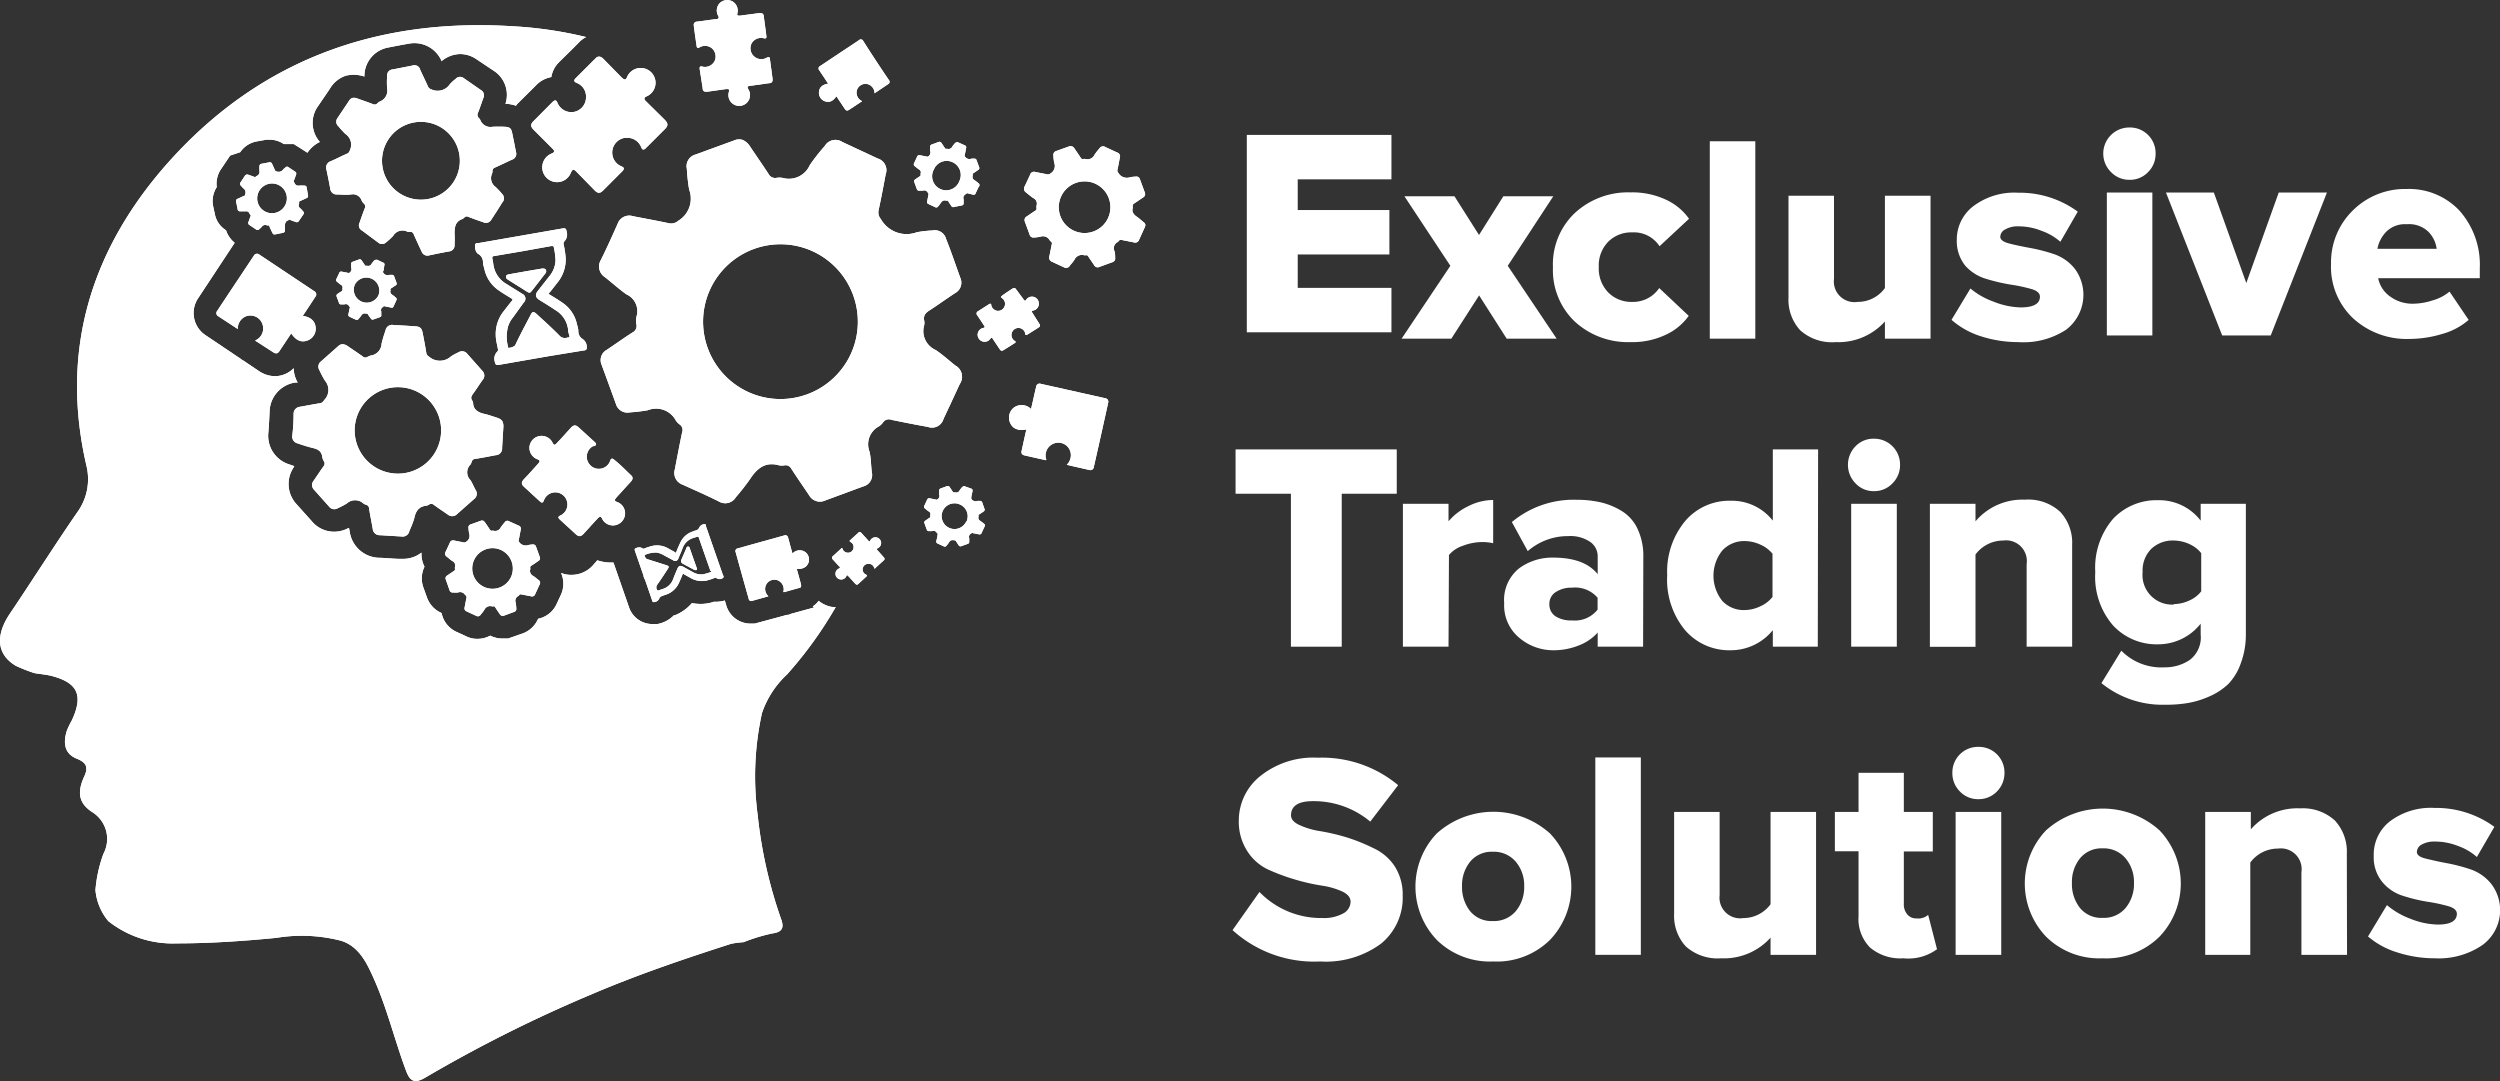 <svg width="231.27" height="100" xmlns="http://www.w3.org/2000/svg" data-name="Layer 1">

 <rect width="100%" height="100%" fill="#333333" stroke="none"/>

 <g>
  <title>Layer 1</title>
  <path id="svg_1" fill="white" d="m76.91,56.14a2.69,2.69 0 0 1 -1.18,-0.56a1.9,1.9 0 0 1 -0.54,0.51l0.11,0.11l-2.08,0.57l-0.29,0.11l-0.12,0l-3,0.81l-0.37,0a2.34,2.34 0 0 1 -2.28,-1.78l-0.11,-0.36a2.6,2.6 0 0 1 -0.62,0.11a1.46,1.46 0 0 1 -0.36,0a4.21,4.21 0 0 1 -0.42,0.12a4.14,4.14 0 0 1 -0.84,0.09a4.26,4.26 0 0 1 -0.8,-0.08a4.12,4.12 0 0 1 -1.58,1.13l-0.09,0a2.8,2.8 0 0 1 -1.54,0.81l-0.21,0l-0.24,0a2.28,2.28 0 0 1 -2.17,-1.58l-1.43,-4.11l-0.28,0a3.7,3.7 0 0 1 -1.21,-0.21l-0.37,0.42a2.65,2.65 0 0 1 -2,0.93a2.42,2.42 0 0 1 -0.99,-0.18a2.46,2.46 0 0 1 0,2l-0.4,0.86a2.41,2.41 0 0 1 -1.72,1.38a2.46,2.46 0 0 1 -1.43,1.36l-1.35,0.47l-0.53,0a2.47,2.47 0 0 1 -1.12,-0.27a2.43,2.43 0 0 1 -1.17,0.3a2.26,2.26 0 0 1 -1.08,-0.25l-0.83,-0.38a2.43,2.43 0 0 1 -1.42,-1.76a2.45,2.45 0 0 1 -1.34,-1.41l-0.34,-0.94a2.49,2.49 0 0 1 0.1,-1.94a2.55,2.55 0 0 1 -0.28,-1.3a2.74,2.74 0 0 1 -1.71,0.58l-0.24,0c-0.66,0 -1.31,-0.09 -2,-0.1a2.82,2.82 0 0 1 -2.68,-2.35l-0.07,-0.39l-0.08,0a2.77,2.77 0 0 1 -1.31,0.33a2.69,2.69 0 0 1 -2.08,-1l-1.4,-1.56a2.75,2.75 0 0 1 -0.21,-3.46l0,-0.05l-0.39,-0.14a2.77,2.77 0 0 1 -2,-2.92c0.06,-0.66 0.09,-1.32 0.12,-2a2.78,2.78 0 0 1 2.35,-2.67l0.25,0l-0.06,-0.11a2.66,2.66 0 0 1 -0.31,-1.22a2.43,2.43 0 0 1 -1.72,0.74a2.66,2.66 0 0 1 -1.46,-0.45l-1.49,-1a1,1 0 0 1 -0.24,-0.16l-3.26,-2.19a2.46,2.46 0 0 1 -0.66,-3.43l3.37,-5.11a2.47,2.47 0 0 1 -0.8,-1.16a2.24,2.24 0 0 1 -1.05,-1.59c-0.05,-0.18 -0.09,-0.41 -0.14,-0.62a2.38,2.38 0 0 1 0.33,-1.78a2.43,2.43 0 0 1 0.38,-1.64l0.86,-1.28l0.93,-0.31a2.35,2.35 0 0 1 1.54,-1l0.89,-0.16l0.28,0a2.33,2.33 0 0 1 1.33,0.41l0.27,0l0.65,0l0.67,0.42l0.59,0.38a2.85,2.85 0 0 1 1.15,-1a2.65,2.65 0 0 1 -0.19,-3.28l1.09,-1.6a2.71,2.71 0 0 1 1.51,-1.25a3.78,3.78 0 0 1 0.71,-0.09a3.4,3.4 0 0 1 1,0.17l0,-0.08a2.68,2.68 0 0 1 2.24,-2.61c0.6,-0.12 1.22,-0.24 1.82,-0.34a2.73,2.73 0 0 1 3.06,1.55s0,0 0,0.07a2.77,2.77 0 0 1 1.72,-0.67a2.69,2.69 0 0 1 1.53,0.48l1.6,1.07a2.65,2.65 0 0 1 1.08,3.05l0.05,0a3.41,3.41 0 0 1 0.92,0.18l0.1,-0.14l1.75,-1.74a2.57,2.57 0 0 1 1.42,-0.77a2.5,2.5 0 0 1 0.71,-1.37c0.63,-0.63 1.29,-1.26 1.89,-1.88a2.16,2.16 0 0 1 0.63,-0.45a37.21,37.21 0 0 0 -6.79,-1c-12.71,-0.8 -23.61,3.19 -32.1,12.85c-7,8 -9.8,17.28 -7.33,27.86a5.21,5.21 0 0 1 -0.86,4.25c-2.15,3.12 -4.15,6.29 -6.29,9.46c-1.31,2 -1.13,3.71 0.6,4.74a14.45,14.45 0 0 0 1.73,0.68c0.53,0.09 1.06,0.13 1.55,0.25c2.44,0.63 3,1.78 1.9,4.13a9.37,9.37 0 0 0 -0.44,0.9c-0.36,1.11 -0.3,2.17 0.94,2.65c1,0.41 1,0.92 0.6,1.75c-0.54,1.25 -0.56,2.32 0.83,3.2a2.92,2.92 0 0 1 1,3.83a12.56,12.56 0 0 0 -0.74,3.36a5.17,5.17 0 0 0 1.19,2.87a9.57,9.57 0 0 0 6.31,2.06c3.09,0 6.16,-0.21 9.23,-0.51a14.47,14.47 0 0 1 6,0.27c1.67,0.53 2.38,2.07 3.05,3.57c1.21,2.73 1.9,5.63 2.94,8.42c0.33,0.87 0.68,1.31 1.75,0.69a129.74,129.74 0 0 1 15.38,-7.71c4.23,-1.81 8.59,-3.29 12.95,-4.69a8.39,8.39 0 0 1 1.15,-0.15a16.55,16.55 0 0 1 2.66,-0.81c1,-0.13 1.09,-0.6 0.81,-1.35a42.32,42.32 0 0 1 -2.16,-9.61a27.2,27.2 0 0 1 0.4,-9.43a8.66,8.66 0 0 1 2.31,-3.56a37.06,37.06 0 0 0 4.51,-6.24l-0.13,0l-0.27,-0.02z" class="cls-1"/>
  <path id="svg_2" fill="white" d="m105.74,20.51c-0.2,-0.16 -0.39,-0.34 -0.6,-0.48s-0.46,-0.4 -0.36,-0.76a0.29,0.29 0 0 0 0,-0.16a0.3,0.3 0 0 1 0.17,-0.31c0.27,-0.17 0.53,-0.36 0.79,-0.53a0.36,0.36 0 0 0 0.16,-0.47l-0.44,-1.2a0.35,0.35 0 0 0 -0.42,-0.26a3.91,3.91 0 0 0 -0.48,0.05a0.9,0.9 0 0 1 -1.11,-0.41a0.31,0.31 0 0 1 -0.08,-0.26c0.08,-0.37 0.15,-0.74 0.22,-1.12a0.37,0.37 0 0 0 -0.24,-0.49l-1.1,-0.51a0.38,0.38 0 0 0 -0.54,0.13a5.2,5.2 0 0 0 -0.46,0.59a0.71,0.71 0 0 1 -0.84,0.39a0.45,0.45 0 0 0 -0.2,0a0.22,0.22 0 0 1 -0.24,-0.12c-0.18,-0.28 -0.37,-0.56 -0.56,-0.83a0.47,0.47 0 0 0 -0.24,-0.22a0.35,0.35 0 0 0 -0.26,0l-1.2,0.43a0.38,0.38 0 0 0 -0.26,0.45a4.34,4.34 0 0 0 0.07,0.63a0.8,0.8 0 0 1 -0.35,1a0.35,0.35 0 0 1 -0.28,0.08l-1.11,-0.22a0.37,0.37 0 0 0 -0.48,0.24c-0.17,0.37 -0.34,0.74 -0.52,1.11a0.4,0.4 0 0 0 0.12,0.53c0.23,0.18 0.44,0.37 0.68,0.53a0.56,0.56 0 0 1 0.31,0.69a0.7,0.7 0 0 0 0,0.25a0.23,0.23 0 0 1 -0.13,0.24c-0.27,0.17 -0.53,0.36 -0.79,0.53a0.38,0.38 0 0 0 -0.16,0.48l0.44,1.2a0.36,0.36 0 0 0 0.42,0.26a3.7,3.7 0 0 0 0.57,-0.07a0.7,0.7 0 0 1 0.86,0.32a0.53,0.53 0 0 0 0.13,0.13a0.21,0.21 0 0 1 0.07,0.24c-0.08,0.38 -0.15,0.76 -0.23,1.14a0.4,0.4 0 0 0 0.24,0.48l1.12,0.52a0.38,0.38 0 0 0 0.52,-0.13c0.15,-0.19 0.31,-0.36 0.44,-0.56a0.76,0.76 0 0 1 0.9,-0.43a0.29,0.29 0 0 0 0.16,0a0.2,0.2 0 0 1 0.22,0.11c0.18,0.28 0.37,0.54 0.55,0.81a0.36,0.36 0 0 0 0.49,0.16l1.18,-0.43a0.37,0.37 0 0 0 0.27,-0.44c0,-0.21 0,-0.43 -0.08,-0.63a0.63,0.63 0 0 1 0.3,-0.79a0.74,0.74 0 0 0 0.13,-0.12c0.07,-0.1 0.15,-0.1 0.26,-0.08l1.11,0.22a0.38,0.38 0 0 0 0.5,-0.25l0.49,-1.08c0.13,-0.27 0.13,-0.39 -0.13,-0.58zm-3.23,-0.35a2.39,2.39 0 1 1 -1.17,-3.16a2.4,2.4 0 0 1 1.17,3.16z" class="cls-2"/>
  <path id="svg_3" fill="white" d="m90.5,16.94a3.75,3.75 0 0 0 -0.33,-0.26a0.34,0.34 0 0 1 -0.19,-0.42l0,-0.08c0,-0.08 0,-0.13 0.09,-0.17l0.42,-0.29a0.19,0.19 0 0 0 0.09,-0.25l-0.24,-0.65a0.19,0.19 0 0 0 -0.23,-0.14a1.07,1.07 0 0 0 -0.25,0a0.5,0.5 0 0 1 -0.61,-0.22a0.2,0.2 0 0 1 0,-0.15c0.05,-0.2 0.08,-0.4 0.12,-0.6a0.2,0.2 0 0 0 -0.13,-0.27l-0.6,-0.27c-0.13,-0.06 -0.19,0 -0.29,0.07a3.76,3.76 0 0 0 -0.25,0.31a0.38,0.38 0 0 1 -0.45,0.22a0.2,0.2 0 0 0 -0.11,0a0.12,0.12 0 0 1 -0.13,-0.07l-0.3,-0.45a0.31,0.31 0 0 0 -0.13,-0.12a0.23,0.23 0 0 0 -0.14,0l-0.65,0.24a0.2,0.2 0 0 0 -0.14,0.24a2,2 0 0 0 0,0.34a0.45,0.45 0 0 1 -0.19,0.53a0.2,0.2 0 0 1 -0.15,0l-0.61,-0.12a0.21,0.21 0 0 0 -0.26,0.13c-0.09,0.2 -0.18,0.4 -0.28,0.6a0.22,0.22 0 0 0 0.07,0.29c0.12,0.09 0.24,0.2 0.37,0.29a0.3,0.3 0 0 1 0.17,0.37a0.19,0.19 0 0 0 0,0.13a0.14,0.14 0 0 1 -0.07,0.13l-0.43,0.29a0.21,0.21 0 0 0 -0.09,0.26l0.24,0.65a0.2,0.2 0 0 0 0.23,0.14c0.1,0 0.21,0 0.31,0a0.36,0.36 0 0 1 0.46,0.17l0.07,0.07s0,0.07 0,0.13l-0.12,0.61a0.2,0.2 0 0 0 0.13,0.26l0.6,0.28a0.21,0.21 0 0 0 0.29,-0.07a3.4,3.4 0 0 0 0.23,-0.3c0.12,-0.18 0.26,-0.3 0.49,-0.23a0.27,0.27 0 0 0 0.09,0a0.11,0.11 0 0 1 0.12,0.06c0.09,0.15 0.19,0.29 0.29,0.44a0.2,0.2 0 0 0 0.27,0.08l0.72,-0.14a0.2,0.2 0 0 0 0.14,-0.24a2,2 0 0 0 0,-0.34a0.35,0.35 0 0 1 0.16,-0.43s0,0 0.07,-0.06a0.13,0.13 0 0 1 0.14,-0.05a6,6 0 0 0 0.49,0.12a0.19,0.19 0 0 0 0.26,-0.13l0.27,-0.58a0.21,0.21 0 0 0 -0.03,-0.35zm-1.75,-0.19a1.3,1.3 0 1 1 -2.35,-1.09a1.28,1.28 0 0 1 1.71,-0.66a1.3,1.3 0 0 1 0.64,1.75z" class="cls-3"/>
  <path id="svg_4" fill="white" d="m64.72,4.38a1,1 0 0 1 1.1,0.06a1,1 0 0 1 0.29,1.2a1,1 0 0 1 -1.1,0.53c-0.25,-0.07 -0.31,0 -0.28,0.24l0.27,1.73c0,0.29 0.16,0.38 0.46,0.34l1.71,-0.24c0.27,0 0.32,0 0.25,0.29a1,1 0 1 0 1.82,-0.25c-0.14,-0.24 -0.11,-0.31 0.17,-0.34l1.7,-0.24c0.3,0 0.4,-0.16 0.35,-0.46c-0.07,-0.57 -0.15,-1.14 -0.23,-1.72c0,-0.26 -0.11,-0.29 -0.34,-0.16a1,1 0 0 1 -1.16,-0.17a1,1 0 0 1 -0.19,-1.19a1,1 0 0 1 1.08,-0.47c0.24,0.07 0.31,0 0.27,-0.24c-0.07,-0.58 -0.15,-1.15 -0.23,-1.72c0,-0.31 -0.17,-0.4 -0.48,-0.35l-1.73,0.23c-0.22,0 -0.29,0 -0.23,-0.23a1,1 0 0 0 -0.46,-1.09a1,1 0 0 0 -1.17,0.15a1,1 0 0 0 -0.14,1.21c0.09,0.15 0,0.24 -0.12,0.28l-0.14,0l-1.68,0.23c-0.24,0 -0.36,0.16 -0.33,0.38c0.08,0.62 0.17,1.24 0.26,1.86c0.02,0.2 0.12,0.24 0.28,0.14z" class="cls-4"/>
  <path id="svg_5" fill="white" d="m93.83,31.51a0.65,0.65 0 0 1 0.42,-1.17a0.64,0.64 0 0 1 0.59,0.5c0,0.17 0.08,0.19 0.22,0.1l1,-0.63c0.17,-0.11 0.19,-0.21 0.07,-0.38l-0.63,-1c-0.08,-0.12 -0.06,-0.18 0.07,-0.2a0.65,0.65 0 0 0 0.11,-1.25a0.65,0.65 0 0 0 -0.76,0.26c-0.07,0.1 -0.13,0.11 -0.2,0l-0.05,-0.07l-0.67,-0.9a0.21,0.21 0 0 0 -0.32,-0.08c-0.35,0.22 -0.69,0.45 -1,0.68c-0.11,0.07 -0.1,0.13 0,0.2a0.63,0.63 0 0 1 0.28,0.67a0.65,0.65 0 0 1 -0.63,0.52a0.67,0.67 0 0 1 -0.63,-0.51c0,-0.17 -0.08,-0.19 -0.22,-0.1l-1,0.64a0.23,0.23 0 0 0 -0.08,0.37l0.63,0.95c0.1,0.15 0.08,0.2 -0.09,0.23a0.65,0.65 0 0 0 -0.5,0.58a0.66,0.66 0 0 0 0.43,0.66a0.65,0.65 0 0 0 0.73,-0.22c0.11,-0.16 0.15,-0.16 0.25,0l0.63,0.94c0.11,0.17 0.21,0.19 0.37,0.08l1,-0.63c0.15,-0.09 0.15,-0.14 -0.02,-0.24z" class="cls-5"/>
  <path id="svg_6" fill="white" d="m76.19,7.1l0.42,0.64c-0.52,0.08 -0.81,0.34 -0.85,0.76a0.84,0.84 0 0 0 0.55,0.87c0.41,0.14 0.75,0 1.06,-0.47l0,0l0.78,1.17c0.12,0.18 0.23,0.2 0.41,0.08l1.1,-0.73s0.07,0 0.08,-0.07a0.85,0.85 0 0 1 -0.47,-1a0.82,0.82 0 0 1 0.8,-0.59a0.8,0.8 0 0 1 0.5,0.18a0.85,0.85 0 0 1 0.33,0.69l1.28,-0.86a0.23,0.23 0 0 0 0.06,-0.35q-1.24,-1.82 -2.39,-3.64a0.24,0.24 0 0 0 -0.38,-0.07l-3.62,2.41a0.24,0.24 0 0 0 -0.07,0.37l0.41,0.61z" class="cls-6"/>
  <path id="svg_7" fill="white" d="m102.24,36.84l-5.95,-1.33a0.32,0.32 0 0 0 -0.44,0.28c-0.08,0.34 -0.16,0.68 -0.23,1l-0.24,1.05a1.21,1.21 0 0 0 -1.59,-0.13a1.18,1.18 0 0 0 -0.35,1.4c0.25,0.56 0.74,0.76 1.51,0.62l0,0c-0.15,0.64 -0.29,1.28 -0.43,1.92c-0.07,0.29 0,0.43 0.31,0.49l1.82,0.41a0.19,0.19 0 0 0 0.15,0a1.18,1.18 0 0 1 0.57,-1.47a1.17,1.17 0 0 1 1.38,0.23a1.21,1.21 0 0 1 0.31,0.69a1.23,1.23 0 0 1 -0.38,1l2.11,0.48a0.32,0.32 0 0 0 0.4,-0.29q0.68,-3 1.34,-6a0.33,0.33 0 0 0 -0.29,-0.35z" class="cls-7"/>
  <path id="svg_8" fill="white" d="m47.73,14.05c-0.11,-0.58 -0.23,-1.17 -0.35,-1.75c-0.08,-0.42 -0.23,-0.55 -0.67,-0.57a11.34,11.34 0 0 0 -1.16,0a1,1 0 0 1 -1.11,-0.61a0.46,0.46 0 0 0 -0.14,-0.2a0.42,0.42 0 0 1 -0.07,-0.52c0.18,-0.44 0.32,-0.9 0.49,-1.35a0.55,0.55 0 0 0 -0.22,-0.71l-1.6,-1.11a0.54,0.54 0 0 0 -0.74,0.06a4.88,4.88 0 0 0 -0.53,0.48a1.36,1.36 0 0 1 -1.72,0.5a0.5,0.5 0 0 1 -0.32,-0.27c-0.23,-0.52 -0.47,-1 -0.72,-1.55a0.55,0.55 0 0 0 -0.74,-0.38l-1.78,0.35a0.56,0.56 0 0 0 -0.54,0.63a8.39,8.39 0 0 0 0,1.12a1.07,1.07 0 0 1 -0.67,1.22a0.84,0.84 0 0 0 -0.24,0.18a0.35,0.35 0 0 1 -0.41,0.06c-0.46,-0.18 -0.94,-0.34 -1.41,-0.51a0.82,0.82 0 0 0 -0.48,-0.06a0.59,0.59 0 0 0 -0.3,0.25l-1.07,1.6a0.56,0.56 0 0 0 0.07,0.77a8.83,8.83 0 0 0 0.65,0.71a1.19,1.19 0 0 1 0.43,1.48c-0.06,0.16 -0.1,0.27 -0.26,0.34c-0.53,0.23 -1,0.48 -1.56,0.72a0.6,0.6 0 0 0 -0.37,0.72c0.13,0.6 0.25,1.21 0.36,1.81a0.59,0.59 0 0 0 0.62,0.53c0.43,0 0.86,0.06 1.29,0a0.86,0.86 0 0 1 1,0.57a0.93,0.93 0 0 0 0.23,0.3a0.35,0.35 0 0 1 0.06,0.4c-0.18,0.44 -0.33,0.9 -0.49,1.35a0.53,0.53 0 0 0 0.22,0.71l1.52,1.13a0.54,0.54 0 0 0 0.74,-0.05a5.85,5.85 0 0 0 0.63,-0.58a1,1 0 0 1 1.33,-0.38a0.61,0.61 0 0 0 0.27,0a0.33,0.33 0 0 1 0.3,0.23c0.23,0.53 0.48,1.06 0.73,1.59a0.57,0.57 0 0 0 0.72,0.36c0.6,-0.13 1.21,-0.25 1.81,-0.36a0.56,0.56 0 0 0 0.52,-0.61a9.48,9.48 0 0 0 0,-1.06c0,-0.6 0.08,-1.1 0.72,-1.33a0.62,0.62 0 0 0 0.19,-0.14a0.3,0.3 0 0 1 0.37,-0.06c0.45,0.18 0.92,0.34 1.38,0.5a0.56,0.56 0 0 0 0.74,-0.24c0.34,-0.52 0.69,-1.05 1,-1.57a0.56,0.56 0 0 0 0.05,-0.75a8.68,8.68 0 0 0 -0.65,-0.7a1,1 0 0 1 -0.34,-1.22a0.58,0.58 0 0 0 0.05,-0.26c0,-0.18 0.09,-0.26 0.25,-0.33c0.52,-0.23 1,-0.47 1.55,-0.72a0.56,0.56 0 0 0 0.37,-0.72zm-8.08,4.35a3.6,3.6 0 1 1 2.82,-4.23a3.6,3.6 0 0 1 -2.82,4.23z" class="cls-8"/>
  <path id="svg_9" fill="white" d="m28.37,17.38c0,-0.16 -0.09,-0.21 -0.25,-0.21a3.39,3.39 0 0 0 -0.45,0a0.37,0.37 0 0 1 -0.42,-0.23a0.22,0.22 0 0 0 -0.05,-0.08a0.15,0.15 0 0 1 0,-0.19c0.07,-0.17 0.13,-0.35 0.19,-0.52a0.21,0.21 0 0 0 -0.09,-0.27l-0.6,-0.4a0.19,0.19 0 0 0 -0.28,0a1.81,1.81 0 0 0 -0.21,0.18a0.52,0.52 0 0 1 -0.65,0.19a0.19,0.19 0 0 1 -0.12,-0.1l-0.27,-0.59a0.22,0.22 0 0 0 -0.28,-0.14l-0.68,0.13a0.22,0.22 0 0 0 -0.21,0.24a3.12,3.12 0 0 0 0,0.43a0.4,0.4 0 0 1 -0.26,0.46l-0.09,0.07a0.11,0.11 0 0 1 -0.15,0l-0.54,-0.19a0.27,0.27 0 0 0 -0.18,0a0.31,0.31 0 0 0 -0.12,0.09c-0.13,0.21 -0.27,0.41 -0.4,0.61a0.21,0.21 0 0 0 0,0.29c0.09,0.09 0.16,0.19 0.25,0.27a0.46,0.46 0 0 1 0.17,0.56c0,0.07 0,0.11 -0.11,0.14l-0.59,0.27a0.22,0.22 0 0 0 -0.14,0.27c0.05,0.23 0.1,0.46 0.14,0.69a0.22,0.22 0 0 0 0.23,0.2l0.5,0a0.32,0.32 0 0 1 0.37,0.21a0.34,0.34 0 0 0 0.09,0.12a0.13,0.13 0 0 1 0,0.15c-0.07,0.17 -0.12,0.34 -0.19,0.51a0.21,0.21 0 0 0 0.09,0.27l0.61,0.41a0.2,0.2 0 0 0 0.28,0a2.5,2.5 0 0 0 0.24,-0.22a0.39,0.39 0 0 1 0.5,-0.15a0.18,0.18 0 0 0 0.1,0c0.06,0 0.09,0 0.12,0.09s0.18,0.4 0.28,0.6a0.21,0.21 0 0 0 0.27,0.14l0.69,-0.14a0.22,0.22 0 0 0 0.2,-0.23c0,-0.14 0,-0.27 0,-0.4s0,-0.42 0.27,-0.51l0.08,-0.05c0,-0.05 0.08,-0.05 0.14,0l0.52,0.19a0.22,0.22 0 0 0 0.28,-0.1l0.4,-0.59a0.21,0.21 0 0 0 0,-0.29c-0.09,-0.09 -0.16,-0.19 -0.25,-0.27a0.35,0.35 0 0 1 -0.13,-0.46a0.36,0.36 0 0 0 0,-0.11c0,-0.06 0,-0.09 0.09,-0.12l0.59,-0.27c0.14,-0.07 0.17,-0.13 0.14,-0.28s-0.07,-0.45 -0.12,-0.67zm-2.94,2.32a1.37,1.37 0 0 1 -1.61,-1.07a1.38,1.38 0 0 1 1.08,-1.63a1.37,1.37 0 0 1 1.61,1.07a1.38,1.38 0 0 1 -1.08,1.63z" class="cls-9"/>
  <path id="svg_10" fill="white" d="m46,38.65c-0.41,-0.13 -0.81,-0.28 -1.23,-0.37s-1,-0.34 -1,-1a0.66,0.66 0 0 0 -0.1,-0.25c-0.14,-0.21 -0.07,-0.38 0.07,-0.57c0.31,-0.43 0.59,-0.87 0.9,-1.31a0.6,0.6 0 0 0 0,-0.82l-1.41,-1.59a0.6,0.6 0 0 0 -0.81,-0.15a5.21,5.21 0 0 0 -0.7,0.38a1.52,1.52 0 0 1 -2,0.05c-0.15,-0.11 -0.25,-0.18 -0.28,-0.36c-0.1,-0.62 -0.22,-1.24 -0.34,-1.86c-0.08,-0.44 -0.25,-0.59 -0.68,-0.61c-0.67,-0.05 -1.33,-0.09 -2,-0.12a0.62,0.62 0 0 0 -0.76,0.52a11.7,11.7 0 0 0 -0.36,1.19a1.15,1.15 0 0 1 -1,1.11a1.37,1.37 0 0 0 -0.31,0.13a0.36,0.36 0 0 1 -0.44,-0.05c-0.45,-0.32 -0.92,-0.63 -1.37,-0.94a0.94,0.94 0 0 0 -0.5,-0.19a0.63,0.63 0 0 0 -0.39,0.18l-1.59,1.41a0.61,0.61 0 0 0 -0.14,0.84a8.46,8.46 0 0 0 0.5,0.94a1.32,1.32 0 0 1 -0.06,1.79c-0.11,0.15 -0.18,0.26 -0.38,0.3c-0.63,0.1 -1.24,0.22 -1.86,0.33a0.65,0.65 0 0 0 -0.6,0.66q0,1 -0.12,2a0.64,0.64 0 0 0 0.51,0.73a14.33,14.33 0 0 0 1.37,0.42c0.51,0.11 0.85,0.32 0.9,0.88a1.14,1.14 0 0 0 0.16,0.38a0.38,0.38 0 0 1 -0.05,0.44c-0.31,0.43 -0.6,0.87 -0.9,1.31a0.62,0.62 0 0 0 0,0.83l1.41,1.58a0.6,0.6 0 0 0 0.81,0.15a6.71,6.71 0 0 0 0.84,-0.44a1.13,1.13 0 0 1 1.52,0a0.84,0.84 0 0 0 0.27,0.13a0.35,0.35 0 0 1 0.26,0.32c0.1,0.64 0.23,1.27 0.34,1.9a0.64,0.64 0 0 0 0.67,0.59l2,0.12a0.63,0.63 0 0 0 0.72,-0.51a11.1,11.1 0 0 0 0.44,-1.12c0.13,-0.65 0.39,-1.15 1.14,-1.22a0.82,0.82 0 0 0 0.24,-0.1a0.33,0.33 0 0 1 0.41,0c0.44,0.32 0.89,0.62 1.34,0.93a0.62,0.62 0 0 0 0.85,-0.06l1.56,-1.38a0.61,0.61 0 0 0 0.15,-0.84c-0.18,-0.31 -0.3,-0.65 -0.5,-0.94a1,1 0 0 1 0,-1.39a0.68,0.68 0 0 0 0.13,-0.27a0.36,0.36 0 0 1 0.35,-0.28c0.63,-0.1 1.24,-0.22 1.86,-0.34a0.62,0.62 0 0 0 0.61,-0.68l0.12,-2c-0.01,-0.43 -0.13,-0.63 -0.57,-0.78zm-9.4,5.16a4,4 0 1 1 4.2,-3.74a4,4 0 0 1 -4.23,3.74l0.03,0z" class="cls-10"/>
  <path id="svg_11" fill="white" d="m88.37,33.81c-0.6,-0.48 -1.17,-1 -1.81,-1.43a1.91,1.91 0 0 1 -1.07,-2.28a1.07,1.07 0 0 0 0,-0.47c-0.08,-0.45 0.14,-0.69 0.5,-0.92c0.81,-0.52 1.57,-1.08 2.37,-1.6a1.09,1.09 0 0 0 0.47,-1.42c-0.43,-1.19 -0.83,-2.39 -1.31,-3.59a1.08,1.08 0 0 0 -1.26,-0.78a11.17,11.17 0 0 0 -1.43,0.16a2.73,2.73 0 0 1 -3.34,-1.21a0.94,0.94 0 0 1 -0.22,-0.79c0.24,-1.11 0.45,-2.22 0.66,-3.34a1.13,1.13 0 0 0 -0.74,-1.48l-3.28,-1.53a1.14,1.14 0 0 0 -1.62,0.39a16.7,16.7 0 0 0 -1.38,1.76a2.11,2.11 0 0 1 -2.5,1.18a1.57,1.57 0 0 0 -0.61,0a0.69,0.69 0 0 1 -0.71,-0.38c-0.55,-0.84 -1.12,-1.66 -1.68,-2.49a1.54,1.54 0 0 0 -0.72,-0.65a1.1,1.1 0 0 0 -0.77,0.05l-3.59,1.31a1.12,1.12 0 0 0 -0.79,1.33a17,17 0 0 0 0.21,1.9a2.39,2.39 0 0 1 -1,2.89a1,1 0 0 1 -0.84,0.24c-1.11,-0.24 -2.23,-0.44 -3.35,-0.66a1.14,1.14 0 0 0 -1.43,0.72c-0.5,1.12 -1,2.24 -1.55,3.34a1.16,1.16 0 0 0 0.37,1.57c0.67,0.53 1.32,1.12 2,1.6a1.7,1.7 0 0 1 0.93,2.06a1.89,1.89 0 0 0 0,0.75a0.66,0.66 0 0 1 -0.36,0.71c-0.81,0.52 -1.58,1.07 -2.38,1.61a1.08,1.08 0 0 0 -0.48,1.4c0.44,1.2 0.88,2.4 1.31,3.59a1.11,1.11 0 0 0 1.28,0.8a15.41,15.41 0 0 0 1.68,-0.2a2.06,2.06 0 0 1 2.59,0.95a1.48,1.48 0 0 0 0.37,0.38a0.62,0.62 0 0 1 0.21,0.73c-0.24,1.13 -0.45,2.26 -0.67,3.4a1.15,1.15 0 0 0 0.73,1.43c1.12,0.51 2.24,1 3.34,1.55a1.14,1.14 0 0 0 1.57,-0.39a20.62,20.62 0 0 0 1.3,-1.66c0.65,-1 1.42,-1.66 2.71,-1.29a1.3,1.3 0 0 0 0.48,0a0.6,0.6 0 0 1 0.66,0.34c0.53,0.82 1.09,1.62 1.64,2.44a1.14,1.14 0 0 0 1.47,0.47l3.52,-1.3a1.09,1.09 0 0 0 0.8,-1.32c-0.08,-0.63 -0.07,-1.28 -0.21,-1.89a1.88,1.88 0 0 1 0.87,-2.35a1.41,1.41 0 0 0 0.39,-0.38a0.65,0.65 0 0 1 0.78,-0.22c1.11,0.23 2.23,0.45 3.35,0.65a1.11,1.11 0 0 0 1.46,-0.76c0.51,-1.06 1,-2.14 1.5,-3.21a1.18,1.18 0 0 0 -0.42,-1.71zm-9.67,-1.05a7.16,7.16 0 1 1 -3.51,-9.51a7.17,7.17 0 0 1 3.51,9.51z" class="cls-11"/>
  <path id="svg_12" fill="white" d="m36.6,27.52a2.25,2.25 0 0 0 -0.3,-0.24c-0.14,-0.1 -0.23,-0.21 -0.18,-0.38a0.11,0.11 0 0 0 0,-0.08a0.15,0.15 0 0 1 0.08,-0.16c0.14,-0.08 0.27,-0.18 0.4,-0.26a0.18,0.18 0 0 0 0.08,-0.24l-0.22,-0.6a0.18,0.18 0 0 0 -0.21,-0.13l-0.24,0a0.46,0.46 0 0 1 -0.56,-0.21s-0.05,-0.07 0,-0.13s0.07,-0.37 0.11,-0.56a0.18,0.18 0 0 0 -0.13,-0.24l-0.54,-0.26c-0.13,0 -0.19,0 -0.27,0.07a3.36,3.36 0 0 0 -0.24,0.29a0.35,0.35 0 0 1 -0.41,0.2a0.17,0.17 0 0 0 -0.1,0a0.11,0.11 0 0 1 -0.12,-0.06l-0.28,-0.42a0.32,0.32 0 0 0 -0.12,-0.11a0.2,0.2 0 0 0 -0.13,0l-0.6,0.22a0.18,0.18 0 0 0 -0.13,0.22a3.16,3.16 0 0 0 0,0.32a0.4,0.4 0 0 1 -0.17,0.48a0.18,0.18 0 0 1 -0.14,0l-0.56,-0.11a0.19,0.19 0 0 0 -0.24,0.12c-0.08,0.19 -0.17,0.37 -0.26,0.56a0.2,0.2 0 0 0 0.06,0.26c0.12,0.09 0.22,0.19 0.34,0.27a0.28,0.28 0 0 1 0.16,0.34a0.57,0.57 0 0 0 0,0.13c0,0.05 0,0.08 -0.06,0.12s-0.27,0.17 -0.4,0.26a0.2,0.2 0 0 0 -0.08,0.24c0.08,0.2 0.15,0.4 0.22,0.6a0.19,0.19 0 0 0 0.21,0.13l0.29,0a0.33,0.33 0 0 1 0.43,0.16s0,0 0.06,0.06a0.11,0.11 0 0 1 0,0.12l-0.12,0.57a0.2,0.2 0 0 0 0.12,0.24l0.56,0.26a0.19,0.19 0 0 0 0.26,-0.07a2.61,2.61 0 0 0 0.22,-0.27c0.11,-0.17 0.24,-0.28 0.45,-0.22a0.21,0.21 0 0 0 0.08,0s0.08,0 0.11,0.06s0.18,0.27 0.28,0.4a0.18,0.18 0 0 0 0.24,0.08l0.59,-0.21a0.18,0.18 0 0 0 0.13,-0.23c0,-0.1 0,-0.21 0,-0.31a0.31,0.31 0 0 1 0.14,-0.39a0.23,0.23 0 0 0 0.07,-0.07a0.12,0.12 0 0 1 0.13,0l0.56,0.11a0.17,0.17 0 0 0 0.24,-0.12c0.09,-0.18 0.17,-0.36 0.25,-0.54a0.19,0.19 0 0 0 -0.06,-0.27zm-1.6,-0.18a1.2,1.2 0 0 1 -2.18,-1a1.2,1.2 0 0 1 2.18,1z" class="cls-12"/>
  <path id="svg_13" fill="white" d="m91,48.43a3.65,3.65 0 0 0 -0.31,-0.24a0.31,0.31 0 0 1 -0.17,-0.38l0,-0.08a0.12,0.12 0 0 1 0.08,-0.15l0.4,-0.27a0.19,0.19 0 0 0 0.07,-0.24l-0.21,-0.6a0.2,0.2 0 0 0 -0.22,-0.13a1.6,1.6 0 0 0 -0.23,0a0.46,0.46 0 0 1 -0.56,-0.2c0,-0.05 0,-0.08 0,-0.13s0.08,-0.38 0.11,-0.56a0.19,0.19 0 0 0 -0.12,-0.25l-0.56,-0.2c-0.12,-0.06 -0.18,0 -0.27,0.06a2.92,2.92 0 0 0 -0.23,0.29a0.34,0.34 0 0 1 -0.42,0.2l-0.1,0a0.1,0.1 0 0 1 -0.12,-0.06l-0.28,-0.42a0.2,0.2 0 0 0 -0.12,-0.1a0.19,0.19 0 0 0 -0.13,0l-0.6,0.22a0.2,0.2 0 0 0 -0.13,0.23a1.65,1.65 0 0 0 0,0.31a0.39,0.39 0 0 1 -0.18,0.48a0.12,0.12 0 0 1 -0.14,0l-0.55,-0.11a0.2,0.2 0 0 0 -0.24,0.12c-0.09,0.19 -0.17,0.38 -0.26,0.56a0.19,0.19 0 0 0 0.06,0.26c0.11,0.09 0.22,0.19 0.34,0.27a0.28,0.28 0 0 1 0.15,0.35a0.26,0.26 0 0 0 0,0.12a0.12,0.12 0 0 1 -0.07,0.12c-0.13,0.08 -0.26,0.18 -0.39,0.27a0.17,0.17 0 0 0 -0.08,0.23c0.07,0.2 0.14,0.4 0.22,0.6a0.18,0.18 0 0 0 0.21,0.13a2.66,2.66 0 0 0 0.28,0a0.34,0.34 0 0 1 0.43,0.16s0,0 0.07,0.06a0.11,0.11 0 0 1 0,0.12c0,0.19 -0.07,0.38 -0.11,0.57a0.19,0.19 0 0 0 0.12,0.24l0.56,0.26a0.19,0.19 0 0 0 0.26,-0.06c0.07,-0.09 0.15,-0.18 0.22,-0.28a0.37,0.37 0 0 1 0.45,-0.22l0.08,0s0.08,0 0.11,0.06l0.27,0.41a0.19,0.19 0 0 0 0.25,0.07l0.59,-0.21a0.19,0.19 0 0 0 0.13,-0.22a3.11,3.11 0 0 0 0,-0.32a0.31,0.31 0 0 1 0.15,-0.39a0.17,0.17 0 0 0 0.06,-0.06a0.11,0.11 0 0 1 0.13,0l0.56,0.11a0.2,0.2 0 0 0 0.25,-0.13c0.08,-0.18 0.16,-0.36 0.25,-0.54s0.08,-0.24 -0.06,-0.33zm-1.62,-0.18a1.19,1.19 0 1 1 -0.58,-1.58a1.18,1.18 0 0 1 0.61,1.58l-0.03,0z" class="cls-13"/>
  <path id="svg_14" fill="white" d="m49.81,53.65c-0.16,-0.12 -0.31,-0.26 -0.48,-0.37a0.51,0.51 0 0 1 -0.28,-0.6a0.17,0.17 0 0 0 0,-0.12a0.23,0.23 0 0 1 0.13,-0.25c0.22,-0.13 0.42,-0.28 0.63,-0.42a0.28,0.28 0 0 0 0.12,-0.37l-0.34,-0.94a0.29,0.29 0 0 0 -0.34,-0.21a2.35,2.35 0 0 0 -0.37,0.05a0.73,0.73 0 0 1 -0.88,-0.32a0.26,0.26 0 0 1 0,-0.21c0.06,-0.29 0.11,-0.58 0.17,-0.88a0.3,0.3 0 0 0 -0.2,-0.39l-0.86,-0.39a0.29,0.29 0 0 0 -0.42,0.09a5.45,5.45 0 0 0 -0.37,0.47a0.56,0.56 0 0 1 -0.65,0.31a0.29,0.29 0 0 0 -0.16,0a0.19,0.19 0 0 1 -0.19,-0.1c-0.14,-0.22 -0.29,-0.44 -0.44,-0.65a0.42,0.42 0 0 0 -0.19,-0.18a0.29,0.29 0 0 0 -0.2,0l-0.94,0.34a0.29,0.29 0 0 0 -0.21,0.35a4,4 0 0 0 0.06,0.5a0.63,0.63 0 0 1 -0.28,0.76a0.24,0.24 0 0 1 -0.22,0.06l-0.9,-0.18a0.31,0.31 0 0 0 -0.38,0.19c-0.13,0.29 -0.27,0.59 -0.41,0.88a0.31,0.31 0 0 0 0.1,0.41c0.18,0.14 0.34,0.29 0.53,0.42a0.44,0.44 0 0 1 0.25,0.54a0.45,0.45 0 0 0 0,0.2a0.17,0.17 0 0 1 -0.1,0.18l-0.62,0.42a0.29,0.29 0 0 0 -0.13,0.37l0.35,1a0.29,0.29 0 0 0 0.33,0.2a2.3,2.3 0 0 0 0.45,0a0.53,0.53 0 0 1 0.63,0.19s0.07,0.07 0.1,0.1s0.07,0.11 0.06,0.19c-0.07,0.3 -0.12,0.6 -0.18,0.9a0.3,0.3 0 0 0 0.19,0.37l0.88,0.41a0.3,0.3 0 0 0 0.41,-0.1a5.12,5.12 0 0 0 0.34,-0.44a0.6,0.6 0 0 1 0.71,-0.34a0.19,0.19 0 0 0 0.13,0a0.15,0.15 0 0 1 0.17,0.09c0.14,0.22 0.29,0.43 0.43,0.64a0.31,0.31 0 0 0 0.39,0.13l0.92,-0.34a0.29,0.29 0 0 0 0.21,-0.35a4,4 0 0 0 -0.05,-0.5a0.49,0.49 0 0 1 0.23,-0.62a0.32,0.32 0 0 0 0.1,-0.1a0.17,0.17 0 0 1 0.2,-0.05l0.88,0.17a0.3,0.3 0 0 0 0.39,-0.2l0.39,-0.85a0.31,0.31 0 0 0 -0.09,-0.46zm-2.54,-0.27a1.88,1.88 0 1 1 -0.92,-2.5a1.89,1.89 0 0 1 0.92,2.5z" class="cls-14"/>
  <path id="svg_15" fill="white" d="m54.93,41.29c0.26,-0.12 0.28,-0.22 0.06,-0.42l-1.48,-1.35c-0.25,-0.22 -0.42,-0.21 -0.65,0c-0.45,0.49 -0.89,1 -1.34,1.46c-0.21,0.23 -0.29,0.22 -0.42,-0.06a1.13,1.13 0 0 0 -2.12,0.41a1.14,1.14 0 0 0 0.69,1.14c0.3,0.11 0.32,0.19 0.11,0.43c-0.44,0.48 -0.89,1 -1.33,1.45c-0.23,0.26 -0.23,0.43 0,0.66l1.46,1.34c0.23,0.21 0.32,0.19 0.42,-0.1a1.12,1.12 0 0 1 2.14,0.21a1.11,1.11 0 0 1 -0.6,1.21c-0.26,0.12 -0.28,0.21 -0.06,0.41l1.46,1.34c0.27,0.24 0.44,0.23 0.68,0c0.46,-0.49 0.9,-1 1.36,-1.48c0.17,-0.18 0.28,-0.17 0.37,0a1.11,1.11 0 0 0 1.21,0.65a1.13,1.13 0 0 0 0.93,-1a1.11,1.11 0 0 0 -0.76,-1.16c-0.19,-0.07 -0.23,-0.17 -0.1,-0.33l0.1,-0.12l1.31,-1.44c0.19,-0.21 0.2,-0.41 0,-0.58c-0.52,-0.49 -1,-1 -1.58,-1.45c-0.16,-0.14 -0.27,-0.1 -0.34,0.1a1.1,1.1 0 0 1 -1,0.76a1.12,1.12 0 0 1 -0.55,-2.12l0.03,0.04z" class="cls-15"/>
  <path id="svg_16" fill="white" d="m81.19,50.92c-0.11,-0.11 -0.1,-0.15 0,-0.2a0.54,0.54 0 0 0 0.32,-0.54a0.53,0.53 0 0 0 -0.44,-0.47a0.54,0.54 0 0 0 -0.56,0.28c-0.06,0.13 -0.1,0.14 -0.2,0l-0.63,-0.69c-0.11,-0.12 -0.19,-0.12 -0.3,0l-0.7,0.64c-0.11,0.09 -0.1,0.14 0,0.2a0.52,0.52 0 0 1 0.27,0.59a0.51,0.51 0 0 1 -0.53,0.4a0.53,0.53 0 0 1 -0.48,-0.35c0,-0.1 -0.08,-0.12 -0.16,0l-0.75,0.68a0.19,0.19 0 0 0 0,0.28l0.62,0.68l0.05,0c0,0.08 0,0.12 -0.05,0.16a0.52,0.52 0 0 0 -0.36,0.55a0.53,0.53 0 0 0 0.44,0.47a0.52,0.52 0 0 0 0.57,-0.31c0,-0.1 0.09,-0.1 0.17,0l0.64,0.7c0.12,0.13 0.2,0.13 0.32,0l0.69,-0.63c0.11,-0.1 0.1,-0.14 0,-0.2a0.52,0.52 0 0 1 0.19,-1a0.52,0.52 0 0 1 0.54,0.32c0,0.14 0.09,0.15 0.2,0l0.69,-0.63c0.12,-0.11 0.12,-0.19 0,-0.31l-0.55,-0.62z" class="cls-16"/>
  <path id="svg_17" fill="white" d="m57.85,12.76a1.37,1.37 0 0 1 1.44,0.8c0.13,0.33 0.24,0.36 0.5,0.1l1.72,-1.72c0.31,-0.31 0.3,-0.52 0,-0.84l-1.75,-1.73c-0.22,-0.22 -0.19,-0.35 0.07,-0.46a1.37,1.37 0 1 0 -1.83,-1.76c-0.09,0.23 -0.21,0.26 -0.4,0.1l-0.14,-0.13l-1.65,-1.68c-0.25,-0.25 -0.49,-0.27 -0.71,-0.05l-1.86,1.86c-0.18,0.19 -0.14,0.32 0.11,0.42a1.34,1.34 0 0 1 0.86,1.33a1.37,1.37 0 0 1 -1.1,1.35a1.39,1.39 0 0 1 -1.52,-0.79c-0.13,-0.33 -0.24,-0.35 -0.5,-0.1l-1.73,1.74c-0.29,0.29 -0.29,0.5 0,0.8l1.72,1.72c0.27,0.26 0.24,0.37 -0.11,0.51a1.37,1.37 0 1 0 1.83,1.77c0.16,-0.36 0.25,-0.39 0.53,-0.11l1.67,1.71c0.3,0.31 0.52,0.31 0.81,0l1.72,-1.72c0.27,-0.27 0.24,-0.38 -0.11,-0.52a1.38,1.38 0 0 1 0.39,-2.61l0.04,0.01z" class="cls-17"/>
  <path id="svg_18" fill="white" d="m23.62,31.49c0,0.06 0.07,0.07 0.11,0.1l1.55,1c0.25,0.16 0.41,0.13 0.57,-0.11l1.09,-1.64s0,0 0,0c0.44,0.65 0.92,0.87 1.5,0.66a1.16,1.16 0 0 0 0.76,-1.22c-0.06,-0.59 -0.47,-0.95 -1.19,-1.06l0.59,-0.89l0.57,-0.87a0.33,0.33 0 0 0 -0.1,-0.52l-5.07,-3.38a0.33,0.33 0 0 0 -0.52,0.1c-1.13,1.7 -2.26,3.39 -3.38,5.09a0.32,0.32 0 0 0 0.07,0.49l1.83,1.2a1.2,1.2 0 0 1 0.45,-1a1.1,1.1 0 0 1 0.71,-0.25a1.17,1.17 0 0 1 1.13,0.83a1.2,1.2 0 0 1 -0.67,1.47z" class="cls-18"/>
  <path id="svg_19" fill="white" d="m74.79,52.06a0.87,0.87 0 0 0 -0.31,-1a0.89,0.89 0 0 0 -1.17,0.15l-0.21,-0.75c-0.06,-0.25 -0.13,-0.49 -0.2,-0.74a0.25,0.25 0 0 0 -0.34,-0.19l-4.31,1.2a0.25,0.25 0 0 0 -0.2,0.34c0.4,1.44 0.8,2.88 1.21,4.32a0.23,0.23 0 0 0 0.3,0.2l1.53,-0.43a0.9,0.9 0 0 1 -0.31,-0.71a0.88,0.88 0 0 1 0.2,-0.52a0.86,0.86 0 0 1 1,-0.23a0.89,0.89 0 0 1 0.48,1.07s0.07,0 0.11,0l1.31,-0.37c0.21,0 0.27,-0.16 0.21,-0.37c-0.12,-0.46 -0.25,-0.92 -0.38,-1.39c0,0 0,0 0,0c0.56,0.01 0.91,-0.16 1.08,-0.58z" class="cls-19"/>
  <path id="svg_20" fill="white" d="m53.89,31.36a0.84,0.84 0 0 1 -0.39,-0.73c0,-0.21 -0.07,-0.43 -0.13,-0.64a3.18,3.18 0 0 0 -1.26,-1.93c-0.41,-0.29 -0.83,-0.54 -1.25,-0.8c-0.12,-0.08 -0.13,-0.12 0,-0.22c0.25,-0.3 0.47,-0.6 0.71,-0.9a3.38,3.38 0 0 0 0.76,-2.28a8.91,8.91 0 0 0 -0.19,-1.26a0.3,0.3 0 0 1 0.06,-0.26a0.91,0.91 0 0 0 0.24,-0.83c-0.07,-0.39 -0.11,-0.43 -0.5,-0.36l-7.63,1.33l-0.19,0a0.23,0.23 0 0 0 -0.18,0.23c0,0.32 0.06,0.66 0.35,0.81a0.87,0.87 0 0 1 0.39,0.74c0,0.2 0.08,0.42 0.13,0.63a3.19,3.19 0 0 0 1.28,1.94c0.39,0.28 0.82,0.53 1.24,0.79c0.11,0.08 0.12,0.12 0,0.24c-0.23,0.28 -0.46,0.58 -0.7,0.89a3.37,3.37 0 0 0 -0.77,2.27c0,0.43 0.13,0.85 0.2,1.27a0.24,0.24 0 0 1 -0.06,0.24a0.93,0.93 0 0 0 -0.24,0.89c0.07,0.34 0.13,0.38 0.47,0.32l3.84,-0.67l0.75,-0.13l3.18,-0.52c0.15,0 0.3,-0.08 0.28,-0.25a0.88,0.88 0 0 0 -0.39,-0.81zm-1.38,-0.14a0.67,0.67 0 0 1 -0.77,-0.19c-0.68,-0.69 -1.41,-1.35 -2.12,-2c-0.25,-0.23 -0.39,-0.21 -0.53,0.1c-0.49,0.94 -1,1.88 -1.44,2.83a1,1 0 0 1 -0.63,0.22a0.13,0.13 0 0 1 -0.02,-0.08a3.71,3.71 0 0 1 0,-1.9a2.49,2.49 0 0 1 0.45,-0.83l0.99,-1.37a0.49,0.49 0 0 0 -0.13,-0.82l-1.46,-0.91a2.46,2.46 0 0 1 -1.21,-1.8a5.67,5.67 0 0 0 -0.1,-0.57c0,-0.14 0,-0.19 0.15,-0.21l2.65,-0.45l2.66,-0.48c0.17,0 0.23,0 0.24,0.17a6,6 0 0 1 0.15,1.18a2.41,2.41 0 0 1 -0.56,1.43l-1.06,1.35c-0.29,0.37 -0.25,0.62 0.15,0.87s1,0.61 1.43,0.91a2.41,2.41 0 0 1 1.2,1.79c0,0.21 0.07,0.41 0.12,0.61s-0.07,0.13 -0.16,0.15z" class="cls-20"/>
  <path id="svg_21" fill="white" d="m50.46,25.28c-0.42,0.54 -0.83,1.08 -1.25,1.61c-0.16,0.22 -0.24,0.23 -0.46,0.09l-1.75,-1.1c-0.11,-0.08 -0.21,-0.14 -0.19,-0.3s0.17,-0.18 0.3,-0.21l1.52,-0.27l1.53,-0.26c0.12,0 0.24,0 0.32,0.09a0.3,0.3 0 0 1 -0.02,0.35z" class="cls-21"/>
  <path id="svg_22" fill="white" d="m66.87,53.18l-1.56,-4.49a0.56,0.56 0 0 0 0,-0.12a0.14,0.14 0 0 0 -0.16,-0.08a0.55,0.55 0 0 0 -0.45,0.29a0.5,0.5 0 0 1 -0.41,0.31l-0.37,0.14a1.92,1.92 0 0 0 -1,1a8.84,8.84 0 0 0 -0.36,0.84c0,0.08 -0.06,0.09 -0.14,0l-0.61,-0.34a2.06,2.06 0 0 0 -1.46,-0.23a5.31,5.31 0 0 0 -0.74,0.24a0.14,0.14 0 0 1 -0.15,0a0.59,0.59 0 0 0 -0.56,-0.06c-0.2,0.07 -0.22,0.11 -0.15,0.32l0.78,2.25c0,0.15 0.1,0.3 0.16,0.44l0.64,1.86c0,0.09 0.08,0.17 0.18,0.15a0.57,0.57 0 0 0 0.46,-0.29c0.07,-0.21 0.23,-0.26 0.4,-0.32l0.37,-0.13a2,2 0 0 0 1.05,-1c0.13,-0.27 0.24,-0.55 0.36,-0.83c0,-0.08 0.06,-0.09 0.13,0l0.61,0.34a2.08,2.08 0 0 0 1.46,0.24a5.82,5.82 0 0 0 0.74,-0.24a0.2,0.2 0 0 1 0.17,0a0.54,0.54 0 0 0 0.52,0.06c0.15,-0.1 0.22,-0.13 0.09,-0.35zm-1.15,-0.25a5.45,5.45 0 0 1 -0.69,0.2a1.52,1.52 0 0 1 -0.93,-0.2l-0.92,-0.51c-0.26,-0.13 -0.4,-0.08 -0.51,0.18s-0.28,0.64 -0.41,1a1.48,1.48 0 0 1 -1,0.9l-0.37,0.13s-0.07,0 -0.1,-0.05a0.43,0.43 0 0 1 0,-0.48c0.35,-0.49 0.68,-1 1,-1.49c0.11,-0.17 0.09,-0.25 -0.11,-0.31l-1.85,-0.59a0.49,0.49 0 0 1 -0.2,-0.36a0,0 0 0 1 0,0a2.4,2.4 0 0 1 1.15,-0.23a1.92,1.92 0 0 1 0.55,0.2l0.94,0.51a0.3,0.3 0 0 0 0.48,-0.16c0.14,-0.33 0.28,-0.65 0.41,-1a1.52,1.52 0 0 1 1,-0.91l0.34,-0.11c0.09,0 0.11,0 0.14,0.07l0.54,1.55l0.54,1.54c0.12,0.05 0.1,0.09 0,0.12z" class="cls-22"/>
  <path id="svg_23" fill="white" d="m64.44,52.72c-0.07,0.06 -0.14,0 -0.21,0l-1.1,-0.59c-0.13,-0.13 -0.13,-0.13 -0.13,-0.28c0.16,-0.39 0.33,-0.77 0.5,-1.15c0,-0.07 0.06,-0.14 0.16,-0.14s0.13,0.08 0.15,0.16c0.11,0.3 0.21,0.59 0.31,0.89l0.32,0.9c0.05,0.07 0.07,0.15 0,0.21z" class="cls-23"/>
  <path id="svg_24" fill="white" d="m76.91,56.14a2.69,2.69 0 0 1 -1.18,-0.56a1.9,1.9 0 0 1 -0.54,0.51l0.11,0.11l-2.08,0.57l-0.29,0.11l-0.12,0l-3,0.81l-0.37,0a2.34,2.34 0 0 1 -2.28,-1.78l-0.11,-0.36a2.6,2.6 0 0 1 -0.62,0.11a1.46,1.46 0 0 1 -0.36,0a4.21,4.21 0 0 1 -0.42,0.12a4.14,4.14 0 0 1 -0.84,0.09a4.26,4.26 0 0 1 -0.8,-0.08a4.12,4.12 0 0 1 -1.58,1.13l-0.09,0a2.8,2.8 0 0 1 -1.54,0.81l-0.21,0l-0.24,0a2.28,2.28 0 0 1 -2.17,-1.58l-1.43,-4.11l-0.28,0a3.7,3.7 0 0 1 -1.21,-0.21l-0.37,0.42a2.65,2.65 0 0 1 -2,0.93a2.42,2.42 0 0 1 -0.99,-0.18a2.46,2.46 0 0 1 0,2l-0.4,0.86a2.41,2.41 0 0 1 -1.72,1.38a2.46,2.46 0 0 1 -1.43,1.36l-1.35,0.47l-0.53,0a2.47,2.47 0 0 1 -1.12,-0.27a2.43,2.43 0 0 1 -1.17,0.3a2.26,2.26 0 0 1 -1.08,-0.25l-0.83,-0.38a2.43,2.43 0 0 1 -1.42,-1.76a2.45,2.45 0 0 1 -1.34,-1.41l-0.34,-0.94a2.49,2.49 0 0 1 0.1,-1.94a2.55,2.55 0 0 1 -0.28,-1.3a2.74,2.74 0 0 1 -1.71,0.58l-0.24,0c-0.66,0 -1.31,-0.09 -2,-0.1a2.82,2.82 0 0 1 -2.68,-2.35l-0.07,-0.39l-0.08,0a2.77,2.77 0 0 1 -1.31,0.33a2.69,2.69 0 0 1 -2.08,-1l-1.4,-1.56a2.75,2.75 0 0 1 -0.21,-3.46l0,-0.05l-0.39,-0.14a2.77,2.77 0 0 1 -2,-2.92c0.06,-0.66 0.09,-1.32 0.12,-2a2.78,2.78 0 0 1 2.35,-2.67l0.25,0l-0.06,-0.11a2.66,2.66 0 0 1 -0.31,-1.22a2.43,2.43 0 0 1 -1.72,0.74a2.66,2.66 0 0 1 -1.46,-0.45l-1.49,-1a1,1 0 0 1 -0.24,-0.16l-3.26,-2.19a2.46,2.46 0 0 1 -0.66,-3.43l3.37,-5.11a2.47,2.47 0 0 1 -0.8,-1.16a2.24,2.24 0 0 1 -1.05,-1.59c-0.05,-0.18 -0.09,-0.41 -0.14,-0.62a2.38,2.38 0 0 1 0.33,-1.78a2.43,2.43 0 0 1 0.38,-1.64l0.86,-1.28l0.93,-0.31a2.35,2.35 0 0 1 1.54,-1l0.89,-0.16l0.28,0a2.33,2.33 0 0 1 1.33,0.41l0.27,0l0.65,0l0.67,0.42l0.59,0.38a2.85,2.85 0 0 1 1.15,-1a2.65,2.65 0 0 1 -0.19,-3.28l1.09,-1.6a2.71,2.71 0 0 1 1.51,-1.25a3.78,3.78 0 0 1 0.71,-0.09a3.4,3.4 0 0 1 1,0.17l0,-0.08a2.68,2.68 0 0 1 2.24,-2.61c0.6,-0.12 1.22,-0.24 1.82,-0.34a2.73,2.73 0 0 1 3.06,1.55s0,0 0,0.07a2.77,2.77 0 0 1 1.72,-0.67a2.69,2.69 0 0 1 1.53,0.48l1.6,1.07a2.65,2.65 0 0 1 1.08,3.05l0.05,0a3.41,3.41 0 0 1 0.92,0.18l0.1,-0.14l1.75,-1.74a2.57,2.57 0 0 1 1.42,-0.77a2.5,2.5 0 0 1 0.71,-1.37c0.63,-0.63 1.29,-1.26 1.89,-1.88a2.16,2.16 0 0 1 0.63,-0.45a37.21,37.21 0 0 0 -6.79,-1c-12.71,-0.8 -23.61,3.19 -32.1,12.85c-7,8 -9.8,17.28 -7.33,27.86a5.21,5.21 0 0 1 -0.86,4.25c-2.15,3.12 -4.15,6.29 -6.29,9.46c-1.31,2 -1.13,3.71 0.6,4.74a14.45,14.45 0 0 0 1.73,0.68c0.53,0.09 1.06,0.13 1.55,0.25c2.44,0.63 3,1.78 1.9,4.13a9.37,9.37 0 0 0 -0.44,0.9c-0.36,1.11 -0.3,2.17 0.94,2.65c1,0.41 1,0.92 0.6,1.75c-0.54,1.25 -0.56,2.32 0.83,3.2a2.92,2.92 0 0 1 1,3.83a12.56,12.56 0 0 0 -0.74,3.36a5.17,5.17 0 0 0 1.19,2.87a9.57,9.57 0 0 0 6.31,2.06c3.09,0 6.16,-0.21 9.23,-0.51a14.47,14.47 0 0 1 6,0.27c1.67,0.53 2.38,2.07 3.05,3.57c1.21,2.73 1.9,5.63 2.94,8.42c0.33,0.87 0.68,1.31 1.75,0.69a129.74,129.74 0 0 1 15.38,-7.71c4.23,-1.81 8.59,-3.29 12.95,-4.69a8.39,8.39 0 0 1 1.15,-0.15a16.55,16.55 0 0 1 2.66,-0.81c1,-0.13 1.09,-0.6 0.81,-1.35a42.32,42.32 0 0 1 -2.16,-9.61a27.2,27.2 0 0 1 0.4,-9.43a8.66,8.66 0 0 1 2.31,-3.56a37.06,37.06 0 0 0 4.51,-6.24l-0.13,0l-0.27,-0.02z" class="cls-24"/>
  <path id="svg_25" fill="white" d="m105.74,20.51c-0.2,-0.16 -0.39,-0.34 -0.6,-0.48s-0.46,-0.4 -0.36,-0.76a0.29,0.29 0 0 0 0,-0.16a0.3,0.3 0 0 1 0.17,-0.31c0.27,-0.17 0.53,-0.36 0.79,-0.53a0.36,0.36 0 0 0 0.16,-0.47l-0.44,-1.2a0.35,0.35 0 0 0 -0.42,-0.26a3.91,3.91 0 0 0 -0.48,0.05a0.9,0.9 0 0 1 -1.11,-0.41a0.31,0.31 0 0 1 -0.08,-0.26c0.08,-0.37 0.15,-0.74 0.22,-1.12a0.37,0.37 0 0 0 -0.24,-0.49l-1.1,-0.51a0.38,0.38 0 0 0 -0.54,0.13a5.2,5.2 0 0 0 -0.46,0.59a0.71,0.71 0 0 1 -0.84,0.39a0.45,0.45 0 0 0 -0.2,0a0.22,0.22 0 0 1 -0.24,-0.12c-0.18,-0.28 -0.37,-0.56 -0.56,-0.83a0.47,0.47 0 0 0 -0.24,-0.22a0.35,0.35 0 0 0 -0.26,0l-1.2,0.43a0.38,0.38 0 0 0 -0.26,0.45a4.34,4.34 0 0 0 0.07,0.63a0.8,0.8 0 0 1 -0.35,1a0.35,0.35 0 0 1 -0.28,0.08l-1.11,-0.22a0.37,0.37 0 0 0 -0.48,0.24c-0.17,0.37 -0.34,0.74 -0.52,1.11a0.4,0.4 0 0 0 0.12,0.53c0.23,0.18 0.44,0.37 0.68,0.53a0.56,0.56 0 0 1 0.31,0.69a0.7,0.7 0 0 0 0,0.25a0.23,0.23 0 0 1 -0.13,0.24c-0.27,0.17 -0.53,0.36 -0.79,0.53a0.38,0.38 0 0 0 -0.16,0.48l0.44,1.2a0.36,0.36 0 0 0 0.42,0.26a3.7,3.7 0 0 0 0.57,-0.07a0.7,0.7 0 0 1 0.86,0.32a0.53,0.53 0 0 0 0.13,0.13a0.21,0.21 0 0 1 0.07,0.24c-0.08,0.38 -0.15,0.76 -0.23,1.14a0.4,0.4 0 0 0 0.24,0.48l1.12,0.52a0.38,0.38 0 0 0 0.52,-0.13c0.15,-0.19 0.31,-0.36 0.44,-0.56a0.76,0.76 0 0 1 0.9,-0.43a0.29,0.29 0 0 0 0.16,0a0.2,0.2 0 0 1 0.22,0.11c0.18,0.28 0.37,0.54 0.55,0.81a0.36,0.36 0 0 0 0.49,0.16l1.18,-0.43a0.37,0.37 0 0 0 0.27,-0.44c0,-0.21 0,-0.43 -0.08,-0.63a0.63,0.63 0 0 1 0.3,-0.79a0.74,0.74 0 0 0 0.13,-0.12c0.07,-0.1 0.15,-0.1 0.26,-0.08l1.11,0.22a0.38,0.38 0 0 0 0.5,-0.25l0.49,-1.08c0.13,-0.27 0.13,-0.39 -0.13,-0.58zm-3.23,-0.35a2.39,2.39 0 1 1 -1.17,-3.16a2.4,2.4 0 0 1 1.17,3.16z" class="cls-24"/>
  <path id="svg_26" fill="white" d="m90.5,16.94a3.75,3.75 0 0 0 -0.33,-0.26a0.34,0.34 0 0 1 -0.19,-0.42l0,-0.08c0,-0.08 0,-0.13 0.09,-0.17l0.42,-0.29a0.19,0.19 0 0 0 0.09,-0.25l-0.24,-0.65a0.19,0.19 0 0 0 -0.23,-0.14a1.07,1.07 0 0 0 -0.25,0a0.5,0.5 0 0 1 -0.61,-0.22a0.2,0.2 0 0 1 0,-0.15c0.05,-0.2 0.08,-0.4 0.12,-0.6a0.2,0.2 0 0 0 -0.13,-0.27l-0.6,-0.27c-0.13,-0.06 -0.19,0 -0.29,0.07a3.76,3.76 0 0 0 -0.25,0.31a0.38,0.38 0 0 1 -0.45,0.22a0.2,0.2 0 0 0 -0.11,0a0.12,0.12 0 0 1 -0.13,-0.07l-0.3,-0.45a0.31,0.31 0 0 0 -0.13,-0.12a0.23,0.23 0 0 0 -0.14,0l-0.65,0.24a0.2,0.2 0 0 0 -0.14,0.24a2,2 0 0 0 0,0.34a0.45,0.45 0 0 1 -0.19,0.53a0.2,0.2 0 0 1 -0.15,0l-0.61,-0.12a0.21,0.21 0 0 0 -0.26,0.13c-0.09,0.2 -0.18,0.4 -0.28,0.6a0.22,0.22 0 0 0 0.07,0.29c0.12,0.09 0.24,0.2 0.37,0.29a0.3,0.3 0 0 1 0.17,0.37a0.19,0.19 0 0 0 0,0.13a0.14,0.14 0 0 1 -0.07,0.13l-0.43,0.29a0.21,0.21 0 0 0 -0.09,0.26l0.24,0.65a0.2,0.2 0 0 0 0.23,0.14c0.1,0 0.21,0 0.31,0a0.36,0.36 0 0 1 0.46,0.17l0.07,0.07s0,0.07 0,0.13l-0.12,0.61a0.2,0.2 0 0 0 0.13,0.26l0.6,0.28a0.21,0.21 0 0 0 0.29,-0.07a3.4,3.4 0 0 0 0.23,-0.3c0.12,-0.18 0.26,-0.3 0.49,-0.23a0.27,0.27 0 0 0 0.09,0a0.11,0.11 0 0 1 0.12,0.06c0.09,0.15 0.19,0.29 0.29,0.44a0.2,0.2 0 0 0 0.27,0.08l0.72,-0.14a0.2,0.2 0 0 0 0.14,-0.24a2,2 0 0 0 0,-0.34a0.35,0.35 0 0 1 0.16,-0.43s0,0 0.07,-0.06a0.13,0.13 0 0 1 0.14,-0.05a6,6 0 0 0 0.49,0.12a0.19,0.19 0 0 0 0.26,-0.13l0.27,-0.58a0.21,0.21 0 0 0 -0.03,-0.35zm-1.75,-0.19a1.3,1.3 0 1 1 -2.35,-1.09a1.28,1.28 0 0 1 1.71,-0.66a1.3,1.3 0 0 1 0.64,1.75z" class="cls-24"/>
  <path id="svg_27" fill="white" d="m64.72,4.38a1,1 0 0 1 1.1,0.06a1,1 0 0 1 0.29,1.2a1,1 0 0 1 -1.1,0.53c-0.25,-0.07 -0.31,0 -0.28,0.24l0.27,1.73c0,0.29 0.16,0.38 0.46,0.34l1.71,-0.24c0.27,0 0.32,0 0.25,0.29a1,1 0 1 0 1.82,-0.25c-0.14,-0.24 -0.11,-0.31 0.17,-0.34l1.7,-0.24c0.3,0 0.4,-0.16 0.35,-0.46c-0.07,-0.57 -0.15,-1.14 -0.23,-1.72c0,-0.26 -0.11,-0.29 -0.34,-0.16a1,1 0 0 1 -1.16,-0.17a1,1 0 0 1 -0.19,-1.19a1,1 0 0 1 1.08,-0.47c0.24,0.07 0.31,0 0.27,-0.24c-0.07,-0.58 -0.15,-1.15 -0.23,-1.72c0,-0.31 -0.17,-0.4 -0.48,-0.35l-1.73,0.23c-0.22,0 -0.29,0 -0.23,-0.23a1,1 0 0 0 -0.46,-1.09a1,1 0 0 0 -1.17,0.15a1,1 0 0 0 -0.14,1.21c0.09,0.15 0,0.24 -0.12,0.28l-0.14,0l-1.68,0.23c-0.24,0 -0.36,0.16 -0.33,0.38c0.08,0.62 0.17,1.24 0.26,1.86c0.02,0.2 0.12,0.24 0.28,0.14z" class="cls-24"/>
  <path id="svg_28" fill="white" d="m93.83,31.51a0.65,0.65 0 0 1 0.42,-1.17a0.64,0.64 0 0 1 0.59,0.5c0,0.17 0.08,0.19 0.22,0.1l1,-0.63c0.17,-0.11 0.19,-0.21 0.07,-0.38l-0.63,-1c-0.08,-0.12 -0.06,-0.18 0.07,-0.2a0.65,0.65 0 0 0 0.11,-1.25a0.65,0.65 0 0 0 -0.76,0.26c-0.07,0.1 -0.13,0.11 -0.2,0l-0.05,-0.07l-0.67,-0.9a0.21,0.21 0 0 0 -0.32,-0.08c-0.35,0.22 -0.69,0.45 -1,0.68c-0.11,0.07 -0.1,0.13 0,0.2a0.63,0.63 0 0 1 0.28,0.67a0.65,0.65 0 0 1 -0.63,0.52a0.67,0.67 0 0 1 -0.63,-0.51c0,-0.17 -0.08,-0.19 -0.22,-0.1l-1,0.64a0.23,0.23 0 0 0 -0.08,0.37l0.63,0.95c0.1,0.15 0.08,0.2 -0.09,0.23a0.65,0.65 0 0 0 -0.5,0.58a0.66,0.66 0 0 0 0.43,0.66a0.65,0.65 0 0 0 0.73,-0.22c0.11,-0.16 0.15,-0.16 0.25,0l0.63,0.94c0.11,0.17 0.21,0.19 0.37,0.08l1,-0.63c0.15,-0.09 0.15,-0.14 -0.02,-0.24z" class="cls-24"/>
  <path id="svg_29" fill="white" d="m76.19,7.1l0.42,0.64c-0.52,0.08 -0.81,0.34 -0.85,0.76a0.84,0.84 0 0 0 0.55,0.87c0.41,0.14 0.75,0 1.06,-0.47l0,0l0.78,1.17c0.12,0.18 0.23,0.2 0.41,0.08l1.1,-0.73s0.07,0 0.08,-0.07a0.85,0.85 0 0 1 -0.47,-1a0.82,0.82 0 0 1 0.8,-0.59a0.8,0.8 0 0 1 0.5,0.18a0.85,0.85 0 0 1 0.33,0.69l1.28,-0.86a0.23,0.23 0 0 0 0.06,-0.35q-1.24,-1.82 -2.39,-3.64a0.24,0.24 0 0 0 -0.38,-0.07l-3.62,2.41a0.24,0.24 0 0 0 -0.07,0.37l0.41,0.61z" class="cls-24"/>
  <path id="svg_30" fill="white" d="m102.24,36.84l-5.95,-1.33a0.32,0.32 0 0 0 -0.44,0.28c-0.08,0.34 -0.16,0.68 -0.23,1l-0.24,1.05a1.21,1.21 0 0 0 -1.59,-0.13a1.18,1.18 0 0 0 -0.35,1.4c0.25,0.56 0.74,0.76 1.51,0.62l0,0c-0.15,0.64 -0.29,1.28 -0.43,1.92c-0.07,0.29 0,0.43 0.31,0.49l1.82,0.41a0.19,0.19 0 0 0 0.15,0a1.18,1.18 0 0 1 0.57,-1.47a1.17,1.17 0 0 1 1.38,0.23a1.21,1.21 0 0 1 0.31,0.69a1.23,1.23 0 0 1 -0.38,1l2.11,0.48a0.32,0.32 0 0 0 0.4,-0.29q0.68,-3 1.34,-6a0.33,0.33 0 0 0 -0.29,-0.35z" class="cls-24"/>
  <path id="svg_31" fill="white" d="m47.73,14.05c-0.11,-0.58 -0.23,-1.17 -0.35,-1.75c-0.08,-0.42 -0.23,-0.55 -0.67,-0.57a11.34,11.34 0 0 0 -1.16,0a1,1 0 0 1 -1.11,-0.61a0.46,0.46 0 0 0 -0.14,-0.2a0.42,0.42 0 0 1 -0.07,-0.52c0.18,-0.44 0.32,-0.9 0.49,-1.35a0.55,0.55 0 0 0 -0.22,-0.71l-1.6,-1.11a0.54,0.54 0 0 0 -0.74,0.06a4.88,4.88 0 0 0 -0.53,0.48a1.36,1.36 0 0 1 -1.72,0.5a0.5,0.5 0 0 1 -0.32,-0.27c-0.23,-0.52 -0.47,-1 -0.72,-1.55a0.55,0.55 0 0 0 -0.74,-0.38l-1.78,0.35a0.56,0.56 0 0 0 -0.54,0.63a8.39,8.39 0 0 0 0,1.12a1.07,1.07 0 0 1 -0.67,1.22a0.84,0.84 0 0 0 -0.24,0.18a0.35,0.35 0 0 1 -0.41,0.06c-0.46,-0.18 -0.94,-0.34 -1.41,-0.51a0.82,0.82 0 0 0 -0.48,-0.06a0.59,0.59 0 0 0 -0.3,0.25l-1.07,1.6a0.56,0.56 0 0 0 0.07,0.77a8.83,8.83 0 0 0 0.65,0.71a1.19,1.19 0 0 1 0.43,1.48c-0.06,0.16 -0.1,0.27 -0.26,0.34c-0.53,0.23 -1,0.48 -1.56,0.72a0.6,0.6 0 0 0 -0.37,0.72c0.13,0.6 0.25,1.21 0.36,1.81a0.59,0.59 0 0 0 0.62,0.53c0.43,0 0.86,0.06 1.29,0a0.86,0.86 0 0 1 1,0.57a0.93,0.93 0 0 0 0.23,0.3a0.35,0.35 0 0 1 0.06,0.4c-0.18,0.44 -0.33,0.9 -0.49,1.35a0.53,0.53 0 0 0 0.22,0.71l1.52,1.13a0.54,0.54 0 0 0 0.74,-0.05a5.85,5.85 0 0 0 0.63,-0.58a1,1 0 0 1 1.33,-0.38a0.61,0.61 0 0 0 0.27,0a0.33,0.33 0 0 1 0.3,0.23c0.23,0.53 0.48,1.06 0.73,1.59a0.57,0.57 0 0 0 0.72,0.36c0.6,-0.13 1.21,-0.25 1.81,-0.36a0.56,0.56 0 0 0 0.52,-0.61a9.48,9.48 0 0 0 0,-1.06c0,-0.6 0.08,-1.1 0.72,-1.33a0.62,0.62 0 0 0 0.19,-0.14a0.3,0.3 0 0 1 0.37,-0.06c0.45,0.18 0.92,0.34 1.38,0.5a0.56,0.56 0 0 0 0.74,-0.24c0.34,-0.52 0.69,-1.05 1,-1.57a0.56,0.56 0 0 0 0.05,-0.75a8.68,8.68 0 0 0 -0.65,-0.7a1,1 0 0 1 -0.34,-1.22a0.58,0.58 0 0 0 0.05,-0.26c0,-0.18 0.09,-0.26 0.25,-0.33c0.52,-0.23 1,-0.47 1.55,-0.72a0.56,0.56 0 0 0 0.37,-0.72zm-8.08,4.35a3.6,3.6 0 1 1 2.82,-4.23a3.6,3.6 0 0 1 -2.82,4.23z" class="cls-24"/>
  <path id="svg_32" fill="white" d="m28.37,17.38c0,-0.16 -0.09,-0.21 -0.25,-0.21a3.39,3.39 0 0 0 -0.45,0a0.37,0.37 0 0 1 -0.42,-0.23a0.22,0.22 0 0 0 -0.05,-0.08a0.15,0.15 0 0 1 0,-0.19c0.07,-0.17 0.13,-0.35 0.19,-0.52a0.21,0.21 0 0 0 -0.09,-0.27l-0.6,-0.4a0.19,0.19 0 0 0 -0.28,0a1.81,1.81 0 0 0 -0.21,0.18a0.52,0.52 0 0 1 -0.65,0.19a0.19,0.19 0 0 1 -0.12,-0.1l-0.27,-0.59a0.22,0.22 0 0 0 -0.28,-0.14l-0.68,0.13a0.22,0.22 0 0 0 -0.21,0.24a3.12,3.12 0 0 0 0,0.43a0.4,0.4 0 0 1 -0.26,0.46l-0.09,0.07a0.11,0.11 0 0 1 -0.15,0l-0.54,-0.19a0.27,0.27 0 0 0 -0.18,0a0.31,0.31 0 0 0 -0.12,0.09c-0.13,0.21 -0.27,0.41 -0.4,0.61a0.21,0.21 0 0 0 0,0.29c0.09,0.09 0.16,0.19 0.25,0.27a0.46,0.46 0 0 1 0.17,0.56c0,0.07 0,0.11 -0.11,0.14l-0.59,0.27a0.22,0.22 0 0 0 -0.14,0.27c0.05,0.23 0.1,0.46 0.14,0.69a0.22,0.22 0 0 0 0.23,0.2l0.5,0a0.32,0.32 0 0 1 0.37,0.21a0.34,0.34 0 0 0 0.09,0.12a0.13,0.13 0 0 1 0,0.15c-0.07,0.17 -0.12,0.34 -0.19,0.51a0.21,0.21 0 0 0 0.09,0.27l0.61,0.41a0.2,0.2 0 0 0 0.28,0a2.5,2.5 0 0 0 0.24,-0.22a0.39,0.39 0 0 1 0.5,-0.15a0.18,0.18 0 0 0 0.1,0c0.06,0 0.09,0 0.12,0.09s0.18,0.4 0.28,0.6a0.21,0.21 0 0 0 0.27,0.14l0.69,-0.14a0.22,0.22 0 0 0 0.2,-0.23c0,-0.14 0,-0.27 0,-0.4s0,-0.42 0.27,-0.51l0.08,-0.05c0,-0.05 0.08,-0.05 0.14,0l0.52,0.19a0.22,0.22 0 0 0 0.28,-0.1l0.4,-0.59a0.21,0.21 0 0 0 0,-0.29c-0.09,-0.09 -0.16,-0.19 -0.25,-0.27a0.35,0.35 0 0 1 -0.13,-0.46a0.36,0.36 0 0 0 0,-0.11c0,-0.06 0,-0.09 0.09,-0.12l0.59,-0.27c0.14,-0.07 0.17,-0.13 0.14,-0.28s-0.07,-0.45 -0.12,-0.67zm-2.94,2.32a1.37,1.37 0 0 1 -1.61,-1.07a1.38,1.38 0 0 1 1.08,-1.63a1.37,1.37 0 0 1 1.61,1.07a1.38,1.38 0 0 1 -1.08,1.63z" class="cls-24"/>
  <path id="svg_33" fill="white" d="m46,38.65c-0.41,-0.13 -0.81,-0.28 -1.23,-0.37s-1,-0.34 -1,-1a0.66,0.66 0 0 0 -0.1,-0.25c-0.14,-0.21 -0.07,-0.38 0.07,-0.57c0.31,-0.43 0.59,-0.87 0.9,-1.31a0.6,0.6 0 0 0 0,-0.82l-1.41,-1.59a0.6,0.6 0 0 0 -0.81,-0.15a5.21,5.21 0 0 0 -0.7,0.38a1.52,1.52 0 0 1 -2,0.05c-0.15,-0.11 -0.25,-0.18 -0.28,-0.36c-0.1,-0.62 -0.22,-1.24 -0.34,-1.86c-0.08,-0.44 -0.25,-0.59 -0.68,-0.61c-0.67,-0.05 -1.33,-0.09 -2,-0.12a0.62,0.62 0 0 0 -0.76,0.52a11.7,11.7 0 0 0 -0.36,1.19a1.15,1.15 0 0 1 -1,1.11a1.37,1.37 0 0 0 -0.31,0.13a0.36,0.36 0 0 1 -0.44,-0.05c-0.45,-0.32 -0.92,-0.63 -1.37,-0.94a0.94,0.94 0 0 0 -0.5,-0.19a0.63,0.63 0 0 0 -0.39,0.18l-1.59,1.41a0.61,0.61 0 0 0 -0.14,0.84a8.46,8.46 0 0 0 0.5,0.94a1.32,1.32 0 0 1 -0.06,1.79c-0.11,0.15 -0.18,0.26 -0.38,0.3c-0.63,0.1 -1.24,0.22 -1.86,0.33a0.65,0.65 0 0 0 -0.6,0.66q0,1 -0.12,2a0.64,0.64 0 0 0 0.51,0.73a14.33,14.33 0 0 0 1.37,0.42c0.51,0.11 0.85,0.32 0.9,0.88a1.14,1.14 0 0 0 0.16,0.38a0.38,0.38 0 0 1 -0.05,0.44c-0.31,0.43 -0.6,0.87 -0.9,1.31a0.62,0.62 0 0 0 0,0.83l1.41,1.58a0.6,0.6 0 0 0 0.81,0.15a6.71,6.71 0 0 0 0.84,-0.44a1.13,1.13 0 0 1 1.52,0a0.84,0.84 0 0 0 0.27,0.13a0.35,0.35 0 0 1 0.26,0.32c0.1,0.64 0.23,1.27 0.34,1.9a0.64,0.64 0 0 0 0.67,0.59l2,0.12a0.63,0.63 0 0 0 0.72,-0.51a11.1,11.1 0 0 0 0.44,-1.12c0.13,-0.65 0.39,-1.15 1.14,-1.22a0.82,0.82 0 0 0 0.24,-0.1a0.33,0.33 0 0 1 0.41,0c0.44,0.32 0.89,0.62 1.34,0.93a0.62,0.62 0 0 0 0.85,-0.06l1.56,-1.38a0.61,0.61 0 0 0 0.15,-0.84c-0.18,-0.31 -0.3,-0.65 -0.5,-0.94a1,1 0 0 1 0,-1.39a0.68,0.68 0 0 0 0.13,-0.27a0.36,0.36 0 0 1 0.35,-0.28c0.63,-0.1 1.24,-0.22 1.86,-0.34a0.62,0.62 0 0 0 0.61,-0.68l0.12,-2c-0.01,-0.43 -0.13,-0.63 -0.57,-0.78zm-9.4,5.16a4,4 0 1 1 4.2,-3.74a4,4 0 0 1 -4.23,3.74l0.03,0z" class="cls-24"/>
  <path id="svg_34" fill="white" d="m88.37,33.81c-0.6,-0.48 -1.17,-1 -1.81,-1.43a1.91,1.91 0 0 1 -1.07,-2.28a1.07,1.07 0 0 0 0,-0.47c-0.08,-0.45 0.14,-0.69 0.5,-0.92c0.81,-0.52 1.57,-1.08 2.37,-1.6a1.09,1.09 0 0 0 0.47,-1.42c-0.43,-1.19 -0.83,-2.39 -1.31,-3.59a1.08,1.08 0 0 0 -1.26,-0.78a11.17,11.17 0 0 0 -1.43,0.16a2.73,2.73 0 0 1 -3.34,-1.21a0.94,0.94 0 0 1 -0.22,-0.79c0.24,-1.11 0.45,-2.22 0.66,-3.34a1.13,1.13 0 0 0 -0.74,-1.48l-3.28,-1.53a1.14,1.14 0 0 0 -1.62,0.39a16.7,16.7 0 0 0 -1.38,1.76a2.11,2.11 0 0 1 -2.5,1.18a1.57,1.57 0 0 0 -0.61,0a0.69,0.69 0 0 1 -0.71,-0.38c-0.55,-0.84 -1.12,-1.66 -1.68,-2.49a1.54,1.54 0 0 0 -0.72,-0.65a1.1,1.1 0 0 0 -0.77,0.05l-3.59,1.31a1.12,1.12 0 0 0 -0.79,1.33a17,17 0 0 0 0.21,1.9a2.39,2.39 0 0 1 -1,2.89a1,1 0 0 1 -0.84,0.24c-1.11,-0.24 -2.23,-0.44 -3.35,-0.66a1.14,1.14 0 0 0 -1.43,0.72c-0.5,1.12 -1,2.24 -1.55,3.34a1.16,1.16 0 0 0 0.37,1.57c0.67,0.53 1.32,1.12 2,1.6a1.7,1.7 0 0 1 0.93,2.06a1.89,1.89 0 0 0 0,0.75a0.66,0.66 0 0 1 -0.36,0.71c-0.81,0.52 -1.58,1.07 -2.38,1.61a1.08,1.08 0 0 0 -0.48,1.4c0.44,1.2 0.88,2.4 1.31,3.59a1.11,1.11 0 0 0 1.28,0.8a15.41,15.41 0 0 0 1.68,-0.2a2.06,2.06 0 0 1 2.59,0.95a1.48,1.48 0 0 0 0.37,0.38a0.62,0.62 0 0 1 0.21,0.73c-0.24,1.13 -0.45,2.26 -0.67,3.4a1.15,1.15 0 0 0 0.73,1.43c1.12,0.51 2.24,1 3.34,1.55a1.14,1.14 0 0 0 1.57,-0.39a20.62,20.62 0 0 0 1.3,-1.66c0.65,-1 1.42,-1.66 2.71,-1.29a1.3,1.3 0 0 0 0.48,0a0.6,0.6 0 0 1 0.66,0.34c0.53,0.82 1.09,1.62 1.64,2.44a1.14,1.14 0 0 0 1.47,0.47l3.52,-1.3a1.09,1.09 0 0 0 0.8,-1.32c-0.08,-0.63 -0.07,-1.28 -0.21,-1.89a1.88,1.88 0 0 1 0.87,-2.35a1.41,1.41 0 0 0 0.39,-0.38a0.65,0.65 0 0 1 0.78,-0.22c1.11,0.23 2.23,0.45 3.35,0.65a1.11,1.11 0 0 0 1.46,-0.76c0.51,-1.06 1,-2.14 1.5,-3.21a1.18,1.18 0 0 0 -0.42,-1.71zm-9.67,-1.05a7.16,7.16 0 1 1 -3.51,-9.51a7.17,7.17 0 0 1 3.51,9.51z" class="cls-24"/>
  <path id="svg_35" fill="white" d="m36.6,27.52a2.25,2.25 0 0 0 -0.3,-0.24c-0.14,-0.1 -0.23,-0.21 -0.18,-0.38a0.11,0.11 0 0 0 0,-0.08a0.15,0.15 0 0 1 0.08,-0.16c0.14,-0.08 0.27,-0.18 0.4,-0.26a0.18,0.18 0 0 0 0.08,-0.24l-0.22,-0.6a0.18,0.18 0 0 0 -0.21,-0.13l-0.24,0a0.46,0.46 0 0 1 -0.56,-0.21s-0.05,-0.07 0,-0.13s0.07,-0.37 0.11,-0.56a0.18,0.18 0 0 0 -0.13,-0.24l-0.54,-0.26c-0.13,0 -0.19,0 -0.27,0.07a3.36,3.36 0 0 0 -0.24,0.29a0.35,0.35 0 0 1 -0.41,0.2a0.17,0.17 0 0 0 -0.1,0a0.11,0.11 0 0 1 -0.12,-0.06l-0.28,-0.42a0.32,0.32 0 0 0 -0.12,-0.11a0.2,0.2 0 0 0 -0.13,0l-0.6,0.22a0.18,0.18 0 0 0 -0.13,0.22a3.16,3.16 0 0 0 0,0.32a0.4,0.4 0 0 1 -0.17,0.48a0.18,0.18 0 0 1 -0.14,0l-0.56,-0.11a0.19,0.19 0 0 0 -0.24,0.12c-0.08,0.19 -0.17,0.37 -0.26,0.56a0.2,0.2 0 0 0 0.06,0.26c0.12,0.09 0.22,0.19 0.34,0.27a0.28,0.28 0 0 1 0.16,0.34a0.57,0.57 0 0 0 0,0.13c0,0.05 0,0.08 -0.06,0.12s-0.27,0.17 -0.4,0.26a0.2,0.2 0 0 0 -0.08,0.24c0.08,0.2 0.15,0.4 0.22,0.6a0.19,0.19 0 0 0 0.21,0.13l0.29,0a0.33,0.33 0 0 1 0.43,0.16s0,0 0.06,0.06a0.11,0.11 0 0 1 0,0.12l-0.12,0.57a0.2,0.2 0 0 0 0.12,0.24l0.56,0.26a0.19,0.19 0 0 0 0.26,-0.07a2.61,2.61 0 0 0 0.22,-0.27c0.11,-0.17 0.24,-0.28 0.45,-0.22a0.21,0.21 0 0 0 0.08,0s0.08,0 0.11,0.06s0.18,0.27 0.28,0.4a0.18,0.18 0 0 0 0.24,0.08l0.59,-0.21a0.18,0.18 0 0 0 0.13,-0.23c0,-0.1 0,-0.21 0,-0.31a0.31,0.31 0 0 1 0.14,-0.39a0.23,0.23 0 0 0 0.07,-0.07a0.12,0.12 0 0 1 0.13,0l0.56,0.11a0.17,0.17 0 0 0 0.24,-0.12c0.09,-0.18 0.17,-0.36 0.25,-0.54a0.19,0.19 0 0 0 -0.06,-0.27zm-1.6,-0.18a1.2,1.2 0 0 1 -2.18,-1a1.2,1.2 0 0 1 2.18,1z" class="cls-24"/>
  <path id="svg_36" fill="white" d="m91,48.43a3.65,3.65 0 0 0 -0.31,-0.24a0.31,0.31 0 0 1 -0.17,-0.38l0,-0.08a0.12,0.12 0 0 1 0.08,-0.15l0.4,-0.27a0.19,0.19 0 0 0 0.07,-0.24l-0.21,-0.6a0.2,0.2 0 0 0 -0.22,-0.13a1.6,1.6 0 0 0 -0.23,0a0.46,0.46 0 0 1 -0.56,-0.2c0,-0.05 0,-0.08 0,-0.13s0.08,-0.38 0.11,-0.56a0.19,0.19 0 0 0 -0.12,-0.25l-0.56,-0.2c-0.12,-0.06 -0.18,0 -0.27,0.06a2.92,2.92 0 0 0 -0.23,0.29a0.34,0.34 0 0 1 -0.42,0.2l-0.1,0a0.1,0.1 0 0 1 -0.12,-0.06l-0.28,-0.42a0.2,0.2 0 0 0 -0.12,-0.1a0.19,0.19 0 0 0 -0.13,0l-0.6,0.22a0.2,0.2 0 0 0 -0.13,0.23a1.65,1.65 0 0 0 0,0.31a0.39,0.39 0 0 1 -0.18,0.48a0.12,0.12 0 0 1 -0.14,0l-0.55,-0.11a0.2,0.2 0 0 0 -0.24,0.12c-0.09,0.19 -0.17,0.38 -0.26,0.56a0.19,0.19 0 0 0 0.06,0.26c0.11,0.09 0.22,0.19 0.34,0.27a0.28,0.28 0 0 1 0.15,0.35a0.26,0.26 0 0 0 0,0.12a0.12,0.12 0 0 1 -0.07,0.12c-0.13,0.08 -0.26,0.18 -0.39,0.27a0.17,0.17 0 0 0 -0.08,0.23c0.07,0.2 0.14,0.4 0.22,0.6a0.18,0.18 0 0 0 0.21,0.13a2.66,2.66 0 0 0 0.28,0a0.34,0.34 0 0 1 0.43,0.16s0,0 0.07,0.06a0.11,0.11 0 0 1 0,0.12c0,0.19 -0.07,0.38 -0.11,0.57a0.19,0.19 0 0 0 0.12,0.24l0.56,0.26a0.19,0.19 0 0 0 0.26,-0.06c0.07,-0.09 0.15,-0.18 0.22,-0.28a0.37,0.37 0 0 1 0.45,-0.22l0.08,0s0.08,0 0.11,0.06l0.27,0.41a0.19,0.19 0 0 0 0.25,0.07l0.59,-0.21a0.19,0.19 0 0 0 0.13,-0.22a3.11,3.11 0 0 0 0,-0.32a0.31,0.31 0 0 1 0.15,-0.39a0.17,0.17 0 0 0 0.06,-0.06a0.11,0.11 0 0 1 0.13,0l0.56,0.11a0.2,0.2 0 0 0 0.25,-0.13c0.08,-0.18 0.16,-0.36 0.25,-0.54s0.08,-0.24 -0.06,-0.33zm-1.62,-0.18a1.19,1.19 0 1 1 -0.58,-1.58a1.18,1.18 0 0 1 0.61,1.58l-0.03,0z" class="cls-24"/>
  <path id="svg_37" fill="white" d="m49.81,53.65c-0.16,-0.12 -0.31,-0.26 -0.48,-0.37a0.51,0.51 0 0 1 -0.28,-0.6a0.17,0.17 0 0 0 0,-0.12a0.23,0.23 0 0 1 0.13,-0.25c0.22,-0.13 0.42,-0.28 0.63,-0.42a0.28,0.28 0 0 0 0.12,-0.37l-0.34,-0.94a0.29,0.29 0 0 0 -0.34,-0.21a2.35,2.35 0 0 0 -0.37,0.05a0.73,0.73 0 0 1 -0.88,-0.32a0.26,0.26 0 0 1 0,-0.21c0.06,-0.29 0.11,-0.58 0.17,-0.88a0.3,0.3 0 0 0 -0.2,-0.39l-0.86,-0.39a0.29,0.29 0 0 0 -0.42,0.09a5.45,5.45 0 0 0 -0.37,0.47a0.56,0.56 0 0 1 -0.65,0.31a0.29,0.29 0 0 0 -0.16,0a0.19,0.19 0 0 1 -0.19,-0.1c-0.14,-0.22 -0.29,-0.44 -0.44,-0.65a0.42,0.42 0 0 0 -0.19,-0.18a0.29,0.29 0 0 0 -0.2,0l-0.94,0.34a0.29,0.29 0 0 0 -0.21,0.35a4,4 0 0 0 0.06,0.5a0.63,0.63 0 0 1 -0.28,0.76a0.24,0.24 0 0 1 -0.22,0.06l-0.9,-0.18a0.31,0.31 0 0 0 -0.38,0.19c-0.13,0.29 -0.27,0.59 -0.41,0.88a0.31,0.31 0 0 0 0.1,0.41c0.18,0.14 0.34,0.29 0.53,0.42a0.44,0.44 0 0 1 0.25,0.54a0.45,0.45 0 0 0 0,0.2a0.17,0.17 0 0 1 -0.1,0.18l-0.62,0.42a0.29,0.29 0 0 0 -0.13,0.37l0.35,1a0.29,0.29 0 0 0 0.33,0.2a2.3,2.3 0 0 0 0.45,0a0.53,0.53 0 0 1 0.63,0.19s0.07,0.07 0.1,0.1s0.07,0.11 0.06,0.19c-0.07,0.3 -0.12,0.6 -0.18,0.9a0.3,0.3 0 0 0 0.19,0.37l0.88,0.41a0.3,0.3 0 0 0 0.41,-0.1a5.12,5.12 0 0 0 0.34,-0.44a0.6,0.6 0 0 1 0.71,-0.34a0.19,0.19 0 0 0 0.13,0a0.15,0.15 0 0 1 0.17,0.09c0.14,0.22 0.29,0.43 0.43,0.64a0.31,0.31 0 0 0 0.39,0.13l0.92,-0.34a0.29,0.29 0 0 0 0.21,-0.35a4,4 0 0 0 -0.05,-0.5a0.49,0.49 0 0 1 0.23,-0.62a0.32,0.32 0 0 0 0.1,-0.1a0.17,0.17 0 0 1 0.2,-0.05l0.88,0.17a0.3,0.3 0 0 0 0.39,-0.2l0.39,-0.85a0.31,0.31 0 0 0 -0.09,-0.46zm-2.54,-0.27a1.88,1.88 0 1 1 -0.92,-2.5a1.89,1.89 0 0 1 0.92,2.5z" class="cls-24"/>
  <path id="svg_38" fill="white" d="m54.93,41.29c0.26,-0.12 0.28,-0.22 0.06,-0.42l-1.48,-1.35c-0.25,-0.22 -0.42,-0.21 -0.65,0c-0.45,0.49 -0.89,1 -1.34,1.46c-0.21,0.23 -0.29,0.22 -0.42,-0.06a1.13,1.13 0 0 0 -2.12,0.41a1.14,1.14 0 0 0 0.69,1.14c0.3,0.11 0.32,0.19 0.11,0.43c-0.44,0.48 -0.89,1 -1.33,1.45c-0.23,0.26 -0.23,0.43 0,0.66l1.46,1.34c0.23,0.21 0.32,0.19 0.42,-0.1a1.12,1.12 0 0 1 2.14,0.21a1.11,1.11 0 0 1 -0.6,1.21c-0.26,0.12 -0.28,0.21 -0.06,0.41l1.46,1.34c0.27,0.24 0.44,0.23 0.68,0c0.46,-0.49 0.9,-1 1.36,-1.48c0.17,-0.18 0.28,-0.17 0.37,0a1.11,1.11 0 0 0 1.21,0.65a1.13,1.13 0 0 0 0.93,-1a1.11,1.11 0 0 0 -0.76,-1.16c-0.19,-0.07 -0.23,-0.17 -0.1,-0.33l0.1,-0.12l1.31,-1.44c0.19,-0.21 0.2,-0.41 0,-0.58c-0.52,-0.49 -1,-1 -1.58,-1.45c-0.16,-0.14 -0.27,-0.1 -0.34,0.1a1.1,1.1 0 0 1 -1,0.76a1.12,1.12 0 0 1 -0.55,-2.12l0.03,0.04z" class="cls-24"/>
  <path id="svg_39" fill="white" d="m81.19,50.92c-0.11,-0.11 -0.1,-0.15 0,-0.2a0.54,0.54 0 0 0 0.32,-0.54a0.53,0.53 0 0 0 -0.44,-0.47a0.54,0.54 0 0 0 -0.56,0.28c-0.06,0.13 -0.1,0.14 -0.2,0l-0.63,-0.69c-0.11,-0.12 -0.19,-0.12 -0.3,0l-0.7,0.64c-0.11,0.09 -0.1,0.14 0,0.2a0.52,0.52 0 0 1 0.27,0.59a0.51,0.51 0 0 1 -0.53,0.4a0.53,0.53 0 0 1 -0.48,-0.35c0,-0.1 -0.08,-0.12 -0.16,0l-0.75,0.68a0.19,0.19 0 0 0 0,0.28l0.62,0.68l0.05,0c0,0.08 0,0.12 -0.05,0.16a0.52,0.52 0 0 0 -0.36,0.55a0.53,0.53 0 0 0 0.44,0.47a0.52,0.52 0 0 0 0.57,-0.31c0,-0.1 0.09,-0.1 0.17,0l0.64,0.7c0.12,0.13 0.2,0.13 0.32,0l0.69,-0.63c0.11,-0.1 0.1,-0.14 0,-0.2a0.52,0.52 0 0 1 0.19,-1a0.52,0.52 0 0 1 0.54,0.32c0,0.14 0.09,0.15 0.2,0l0.69,-0.63c0.12,-0.11 0.12,-0.19 0,-0.31l-0.55,-0.62z" class="cls-24"/>
  <path id="svg_40" fill="white" d="m57.85,12.76a1.37,1.37 0 0 1 1.44,0.8c0.13,0.33 0.24,0.36 0.5,0.1l1.72,-1.72c0.31,-0.31 0.3,-0.52 0,-0.84l-1.75,-1.73c-0.22,-0.22 -0.19,-0.35 0.07,-0.46a1.37,1.37 0 1 0 -1.83,-1.76c-0.09,0.23 -0.21,0.26 -0.4,0.1l-0.14,-0.13l-1.65,-1.68c-0.25,-0.25 -0.49,-0.27 -0.71,-0.05l-1.86,1.86c-0.18,0.19 -0.14,0.32 0.11,0.42a1.34,1.34 0 0 1 0.86,1.33a1.37,1.37 0 0 1 -1.1,1.35a1.39,1.39 0 0 1 -1.52,-0.79c-0.13,-0.33 -0.24,-0.35 -0.5,-0.1l-1.73,1.74c-0.29,0.29 -0.29,0.5 0,0.8l1.72,1.72c0.27,0.26 0.24,0.37 -0.11,0.51a1.37,1.37 0 1 0 1.83,1.77c0.16,-0.36 0.25,-0.39 0.53,-0.11l1.67,1.71c0.3,0.31 0.52,0.31 0.81,0l1.72,-1.72c0.27,-0.27 0.24,-0.38 -0.11,-0.52a1.38,1.38 0 0 1 0.39,-2.61l0.04,0.01z" class="cls-24"/>
  <path id="svg_41" fill="white" d="m23.62,31.49c0,0.06 0.07,0.07 0.11,0.1l1.55,1c0.25,0.16 0.41,0.13 0.57,-0.11l1.09,-1.64s0,0 0,0c0.44,0.65 0.92,0.87 1.5,0.66a1.16,1.16 0 0 0 0.76,-1.22c-0.06,-0.59 -0.47,-0.95 -1.19,-1.06l0.59,-0.89l0.57,-0.87a0.33,0.33 0 0 0 -0.1,-0.52l-5.07,-3.38a0.33,0.33 0 0 0 -0.52,0.1c-1.13,1.7 -2.26,3.39 -3.38,5.09a0.32,0.32 0 0 0 0.07,0.49l1.83,1.2a1.2,1.2 0 0 1 0.45,-1a1.1,1.1 0 0 1 0.71,-0.25a1.17,1.17 0 0 1 1.13,0.83a1.2,1.2 0 0 1 -0.67,1.47z" class="cls-24"/>
  <path id="svg_42" fill="white" d="m74.79,52.06a0.87,0.87 0 0 0 -0.31,-1a0.89,0.89 0 0 0 -1.17,0.15l-0.21,-0.75c-0.06,-0.25 -0.13,-0.49 -0.2,-0.74a0.25,0.25 0 0 0 -0.34,-0.19l-4.31,1.2a0.25,0.25 0 0 0 -0.2,0.34c0.4,1.44 0.8,2.88 1.21,4.32a0.23,0.23 0 0 0 0.3,0.2l1.53,-0.43a0.9,0.9 0 0 1 -0.31,-0.71a0.88,0.88 0 0 1 0.2,-0.52a0.86,0.86 0 0 1 1,-0.23a0.89,0.89 0 0 1 0.48,1.07s0.07,0 0.11,0l1.31,-0.37c0.21,0 0.27,-0.16 0.21,-0.37c-0.12,-0.46 -0.25,-0.92 -0.38,-1.39c0,0 0,0 0,0c0.56,0.01 0.91,-0.16 1.08,-0.58z" class="cls-24"/>
  <path id="svg_43" fill="white" d="m53.89,31.36a0.84,0.84 0 0 1 -0.39,-0.73c0,-0.21 -0.07,-0.43 -0.13,-0.64a3.18,3.18 0 0 0 -1.26,-1.93c-0.41,-0.29 -0.83,-0.54 -1.25,-0.8c-0.12,-0.08 -0.13,-0.12 0,-0.22c0.25,-0.3 0.47,-0.6 0.71,-0.9a3.38,3.38 0 0 0 0.76,-2.28a8.91,8.91 0 0 0 -0.19,-1.26a0.3,0.3 0 0 1 0.06,-0.26a0.91,0.91 0 0 0 0.24,-0.83c-0.07,-0.39 -0.11,-0.43 -0.5,-0.36l-7.63,1.33l-0.19,0a0.23,0.23 0 0 0 -0.18,0.23c0,0.32 0.06,0.66 0.35,0.81a0.87,0.87 0 0 1 0.39,0.74c0,0.2 0.08,0.42 0.13,0.63a3.19,3.19 0 0 0 1.28,1.94c0.39,0.28 0.82,0.53 1.24,0.79c0.11,0.08 0.12,0.12 0,0.24c-0.23,0.28 -0.46,0.58 -0.7,0.89a3.37,3.37 0 0 0 -0.77,2.27c0,0.43 0.13,0.85 0.2,1.27a0.24,0.24 0 0 1 -0.06,0.24a0.93,0.93 0 0 0 -0.24,0.89c0.07,0.34 0.13,0.38 0.47,0.32l3.84,-0.67l0.75,-0.13l3.18,-0.52c0.15,0 0.3,-0.08 0.28,-0.25a0.88,0.88 0 0 0 -0.39,-0.81zm-1.38,-0.14a0.67,0.67 0 0 1 -0.77,-0.19c-0.68,-0.69 -1.41,-1.35 -2.12,-2c-0.25,-0.23 -0.39,-0.21 -0.53,0.1c-0.49,0.94 -1,1.88 -1.44,2.83a1,1 0 0 1 -0.63,0.22a0.13,0.13 0 0 1 -0.02,-0.08a3.71,3.71 0 0 1 0,-1.9a2.49,2.49 0 0 1 0.45,-0.83l0.99,-1.37a0.49,0.49 0 0 0 -0.13,-0.82l-1.46,-0.91a2.46,2.46 0 0 1 -1.21,-1.8a5.67,5.67 0 0 0 -0.1,-0.57c0,-0.14 0,-0.19 0.15,-0.21l2.65,-0.45l2.66,-0.48c0.17,0 0.23,0 0.24,0.17a6,6 0 0 1 0.15,1.18a2.41,2.41 0 0 1 -0.56,1.43l-1.06,1.35c-0.29,0.37 -0.25,0.62 0.15,0.87s1,0.61 1.43,0.91a2.41,2.41 0 0 1 1.2,1.79c0,0.21 0.07,0.41 0.12,0.61s-0.07,0.13 -0.16,0.15z" class="cls-24"/>
  <path id="svg_44" fill="white" d="m50.46,25.28c-0.42,0.54 -0.83,1.08 -1.25,1.61c-0.16,0.22 -0.24,0.23 -0.46,0.09l-1.75,-1.1c-0.11,-0.08 -0.21,-0.14 -0.19,-0.3s0.17,-0.18 0.3,-0.21l1.52,-0.27l1.53,-0.26c0.12,0 0.24,0 0.32,0.09a0.3,0.3 0 0 1 -0.02,0.35z" class="cls-24"/>
  <path id="svg_45" fill="white" d="m66.87,53.18l-1.56,-4.49a0.56,0.56 0 0 0 0,-0.12a0.14,0.14 0 0 0 -0.16,-0.08a0.55,0.55 0 0 0 -0.45,0.29a0.5,0.5 0 0 1 -0.41,0.31l-0.37,0.14a1.92,1.92 0 0 0 -1,1a8.84,8.84 0 0 0 -0.36,0.84c0,0.08 -0.06,0.09 -0.14,0l-0.61,-0.34a2.06,2.06 0 0 0 -1.46,-0.23a5.31,5.31 0 0 0 -0.74,0.24a0.14,0.14 0 0 1 -0.15,0a0.59,0.59 0 0 0 -0.56,-0.06c-0.2,0.07 -0.22,0.11 -0.15,0.32l0.78,2.25c0,0.15 0.1,0.3 0.16,0.44l0.64,1.86c0,0.09 0.08,0.17 0.18,0.15a0.57,0.57 0 0 0 0.46,-0.29c0.07,-0.21 0.23,-0.26 0.4,-0.32l0.37,-0.13a2,2 0 0 0 1.05,-1c0.13,-0.27 0.24,-0.55 0.36,-0.83c0,-0.08 0.06,-0.09 0.13,0l0.61,0.34a2.08,2.08 0 0 0 1.46,0.24a5.82,5.82 0 0 0 0.74,-0.24a0.2,0.2 0 0 1 0.17,0a0.54,0.54 0 0 0 0.52,0.06c0.15,-0.1 0.22,-0.13 0.09,-0.35zm-1.15,-0.25a5.45,5.45 0 0 1 -0.69,0.2a1.52,1.52 0 0 1 -0.93,-0.2l-0.92,-0.51c-0.26,-0.13 -0.4,-0.08 -0.51,0.18s-0.28,0.64 -0.41,1a1.48,1.48 0 0 1 -1,0.9l-0.37,0.13s-0.07,0 -0.1,-0.05a0.43,0.43 0 0 1 0,-0.48c0.35,-0.49 0.68,-1 1,-1.49c0.11,-0.17 0.09,-0.25 -0.11,-0.31l-1.85,-0.59a0.49,0.49 0 0 1 -0.2,-0.36a0,0 0 0 1 0,0a2.4,2.4 0 0 1 1.15,-0.23a1.92,1.92 0 0 1 0.55,0.2l0.94,0.51a0.3,0.3 0 0 0 0.48,-0.16c0.14,-0.33 0.28,-0.65 0.41,-1a1.52,1.52 0 0 1 1,-0.91l0.34,-0.11c0.09,0 0.11,0 0.14,0.07l0.54,1.55l0.54,1.54c0.12,0.05 0.1,0.09 0,0.12z" class="cls-24"/>
  <path id="svg_46" fill="white" d="m64.44,52.72c-0.07,0.06 -0.14,0 -0.21,0l-1.1,-0.59c-0.13,-0.13 -0.13,-0.13 -0.13,-0.28c0.16,-0.39 0.33,-0.77 0.5,-1.15c0,-0.07 0.06,-0.14 0.16,-0.14s0.13,0.08 0.15,0.16c0.11,0.3 0.21,0.59 0.31,0.89l0.32,0.9c0.05,0.07 0.07,0.15 0,0.21z" class="cls-24"/>
  <path fill="white" id="svg_47" d="m128.72,30.74l-13.38,0l0,-18.26l13.38,0l0,4.11l-8.67,0l0,2.84l8.48,0l0,4.11l-8.48,0l0,3.09l8.67,0l0,4.11z"/>
  <path fill="white" id="svg_48" d="m144,31.328l-4.62,0l-2.55,-4l-2.57,4l-4.6,0l4.51,-6.74l-4.25,-6.43l4.63,0l2.27,3.58l2.25,-3.58l4.62,0l-4.21,6.43l4.52,6.74z"/>
  <path fill="white" id="svg_49" d="m150.83,31.648a7.27,7.27 0 0 1 -5.17,-1.92a6.58,6.58 0 0 1 -2,-5a6.54,6.54 0 0 1 2,-5a7.24,7.24 0 0 1 5.17,-1.93a7.35,7.35 0 0 1 3.36,0.71a5.36,5.36 0 0 1 2.06,1.73l-2.73,2.54a2.82,2.82 0 0 0 -2.52,-1.28a3,3 0 0 0 -2.22,0.86a3.13,3.13 0 0 0 -0.88,2.34a3.18,3.18 0 0 0 0.88,2.36a3,3 0 0 0 2.22,0.87a2.91,2.91 0 0 0 2.49,-1.28l2.73,2.57a5.34,5.34 0 0 1 -2.06,1.72a7.22,7.22 0 0 1 -3.33,0.71z"/>
  <path fill="white" id="svg_50" d="m162.38,31.328l-4.21,0l0,-18.26l4.21,0l0,18.26z"/>
  <path fill="white" id="svg_51" d="m178.59,31.328l-4.22,0l0,-1.59a5.78,5.78 0 0 1 -4.57,1.91a4.37,4.37 0 0 1 -3.27,-1.1a4.16,4.16 0 0 1 -1.08,-3l0,-9.44l4.21,0l0,7.69a1.91,1.91 0 0 0 2.19,2.13a3.09,3.09 0 0 0 2.52,-1.28l0,-8.54l4.22,0l0,13.22z"/>
  <path fill="white" id="svg_52" d="m186.71,31.648a11.27,11.27 0 0 1 -3.46,-0.54a7.57,7.57 0 0 1 -2.72,-1.52l1.75,-2.9a7,7 0 0 0 2.15,1.22a7.11,7.11 0 0 0 2.5,0.53c1.19,0 1.78,-0.34 1.78,-1c0,-0.31 -0.26,-0.55 -0.79,-0.7a15,15 0 0 0 -1.92,-0.41a17.15,17.15 0 0 1 -2.26,-0.53a4.18,4.18 0 0 1 -1.93,-1.21a3.62,3.62 0 0 1 -0.79,-2.41a3.87,3.87 0 0 1 1.51,-3.09a6.28,6.28 0 0 1 4.16,-1.26a9.1,9.1 0 0 1 5.52,1.75l-1.61,2.79a5.22,5.22 0 0 0 -1.7,-1a5.74,5.74 0 0 0 -2.19,-0.43a2.27,2.27 0 0 0 -1.2,0.28a0.8,0.8 0 0 0 -0.47,0.68c0,0.27 0.27,0.48 0.8,0.62s1.16,0.27 1.91,0.41a16,16 0 0 1 2.26,0.58a4.2,4.2 0 0 1 1.93,1.36a4.05,4.05 0 0 1 -0.82,5.64a7.19,7.19 0 0 1 -4.41,1.14z"/>
  <path fill="white" id="svg_53" d="m198.71,15.924a2.3,2.3 0 0 1 -1.71,0.71a2.33,2.33 0 0 1 -1.71,-0.71a2.41,2.41 0 0 1 1.71,-4.13a2.37,2.37 0 0 1 2.41,2.41a2.35,2.35 0 0 1 -0.7,1.72zm0.4,15.11l-4.21,0l0,-13.22l4.21,0l0,13.22z"/>
  <path fill="white" id="svg_54" d="m210.06,31.034l-4.49,0l-5.2,-13.22l4.43,0l3,8.37l3,-8.37l4.46,0l-5.2,13.22z"/>
  <path fill="white" id="svg_55" d="m222.87,31.354a7.33,7.33 0 0 1 -5.18,-1.9a6.54,6.54 0 0 1 -2.05,-5.05a6.71,6.71 0 0 1 2,-4.92a6.84,6.84 0 0 1 5,-2a6.4,6.4 0 0 1 4.88,2a7.54,7.54 0 0 1 1.88,5.35l0,0.9l-9.4,0a2.71,2.71 0 0 0 1.07,1.67a3.5,3.5 0 0 0 2.24,0.69a6,6 0 0 0 1.77,-0.32a4.08,4.08 0 0 0 1.52,-0.8l1.77,2.62a6.28,6.28 0 0 1 -2.45,1.3a10.56,10.56 0 0 1 -3.05,0.46zm2.54,-8.34a2.74,2.74 0 0 0 -0.77,-1.58a2.58,2.58 0 0 0 -2,-0.69a2.45,2.45 0 0 0 -1.88,0.68a3.07,3.07 0 0 0 -0.83,1.59l5.48,0z"/>
  <path fill="white" id="svg_56" d="m124.12,59.824l-4.7,0l0,-14.15l-5.12,0l0,-4.1l14.91,0l0,4.1l-5.09,0l0,14.15z"/>
  <path fill="white" id="svg_57" d="m134,59.824l-4.22,0l0,-13.22l4.22,0l0,1.62a5.52,5.52 0 0 1 1.83,-1.4a5.14,5.14 0 0 1 2.3,-0.57l0,4a4.37,4.37 0 0 0 -1,-0.11a5.06,5.06 0 0 0 -1.79,0.34a2.81,2.81 0 0 0 -1.3,0.86l-0.04,8.48z"/>
  <path fill="white" id="svg_58" d="m152,59.824l-4.2,0l0,-1.31a4.44,4.44 0 0 1 -1.74,1.19a6.25,6.25 0 0 1 -2.37,0.45a4.85,4.85 0 0 1 -3.13,-1.14a3.88,3.88 0 0 1 -1.41,-3.21a3.75,3.75 0 0 1 1.37,-3.22a5.16,5.16 0 0 1 3.17,-1q2.88,0 4.11,1.53l0,-1.61a1.62,1.62 0 0 0 -0.72,-1.39a3.25,3.25 0 0 0 -2,-0.52a5.64,5.64 0 0 0 -3.75,1.39l-1.47,-2.69a8.9,8.9 0 0 1 6,-2.06a9.93,9.93 0 0 1 2.32,0.26a6.6,6.6 0 0 1 1.94,0.84a3.82,3.82 0 0 1 1.39,1.64a5.86,5.86 0 0 1 0.51,2.55l-0.02,8.3zm-6.57,-2.43a2.67,2.67 0 0 0 2.36,-1l0,-1.1a2.74,2.74 0 0 0 -2.36,-0.93a2.62,2.62 0 0 0 -1.5,0.4a1.27,1.27 0 0 0 -0.6,1.13a1.29,1.29 0 0 0 0.6,1.14a2.7,2.7 0 0 0 1.51,0.36l-0.01,0z"/>
  <path fill="white" id="svg_59" d="m168.16,59.824l-4.16,0l0,-1.53a5,5 0 0 1 -3.91,1.86a5.39,5.39 0 0 1 -4.2,-1.85a7.33,7.33 0 0 1 -1.66,-5.1a7.32,7.32 0 0 1 1.66,-5a5.35,5.35 0 0 1 4.2,-1.88a4.82,4.82 0 0 1 3.91,1.84l0,-6.59l4.19,0l-0.03,18.25zm-6.73,-3.39a3.38,3.38 0 0 0 1.4,-0.34a3,3 0 0 0 1.14,-0.87l0,-4a3,3 0 0 0 -1.14,-0.85a3.5,3.5 0 0 0 -1.4,-0.32a2.74,2.74 0 0 0 -2.1,0.87a3.73,3.73 0 0 0 0,4.67a2.71,2.71 0 0 0 2.1,0.84z"/>
  <path fill="white" id="svg_60" d="m175.07,44.714a2.3,2.3 0 0 1 -1.71,0.72a2.27,2.27 0 0 1 -1.71,-0.72a2.45,2.45 0 0 1 0,-3.43a2.29,2.29 0 0 1 1.71,-0.7a2.39,2.39 0 0 1 2.41,2.41a2.37,2.37 0 0 1 -0.7,1.72zm0.4,15.11l-4.22,0l0,-13.22l4.22,0l0,13.22z"/>
  <path fill="white" id="svg_61" d="m191.69,59.824l-4.21,0l0,-7.63a1.92,1.92 0 0 0 -2.16,-2.19a3.2,3.2 0 0 0 -2.57,1.29l0,8.54l-4.22,0l0,-13.23l4.22,0l0,1.62a5.69,5.69 0 0 1 4.57,-2a4.34,4.34 0 0 1 3.28,1.14a4.2,4.2 0 0 1 1.09,3.05l0,9.41z"/>
  <path fill="white" id="svg_62" d="m200.26,65.194a8.94,8.94 0 0 1 -5.86,-2l1.84,-3a5.19,5.19 0 0 0 4,1.54a4.08,4.08 0 0 0 2.34,-0.69a2.62,2.62 0 0 0 1,-2.35l0,-1a5,5 0 0 1 -3.92,1.91a5.49,5.49 0 0 1 -4.18,-1.74a6.87,6.87 0 0 1 -1.65,-4.94a6.94,6.94 0 0 1 1.63,-4.91a5.51,5.51 0 0 1 4.2,-1.74a4.83,4.83 0 0 1 3.92,1.89l0,-1.56l4.18,0l0,12a7.6,7.6 0 0 1 -0.47,2.76a5.24,5.24 0 0 1 -1.17,1.93a6.13,6.13 0 0 1 -1.78,1.15a8.3,8.3 0 0 1 -2,0.6a12.34,12.34 0 0 1 -2.08,0.15zm0.85,-9.31a3.4,3.4 0 0 0 1.41,-0.33a2.79,2.79 0 0 0 1.11,-0.85l0,-3.53a2.88,2.88 0 0 0 -1.11,-0.85a3.55,3.55 0 0 0 -1.41,-0.32a2.89,2.89 0 0 0 -2.09,0.76a2.83,2.83 0 0 0 -0.81,2.16a2.73,2.73 0 0 0 2.9,3l0,-0.04z"/>
  <path fill="white" id="svg_63" d="m122.13,88.944a11.24,11.24 0 0 1 -8.11,-2.9l2.49,-3.53a7.93,7.93 0 0 0 5.83,2.41a3.71,3.71 0 0 0 1.91,-0.42a1.26,1.26 0 0 0 0.69,-1.08c0,-0.39 -0.25,-0.7 -0.76,-0.95a7.1,7.1 0 0 0 -1.92,-0.55a18.89,18.89 0 0 1 -2.49,-0.57a18.66,18.66 0 0 1 -2.49,-0.93a4.59,4.59 0 0 1 -1.91,-1.71a5,5 0 0 1 -0.77,-2.82a5.25,5.25 0 0 1 2,-4.11a7.83,7.83 0 0 1 5.32,-1.69a11,11 0 0 1 7.42,2.54l-2.58,3.37a8.14,8.14 0 0 0 -5.33,-1.89c-1.32,0 -2,0.44 -2,1.31c0,0.35 0.25,0.65 0.76,0.89a7.06,7.06 0 0 0 1.92,0.57a19.69,19.69 0 0 1 2.47,0.58a16.82,16.82 0 0 1 2.48,1a4.71,4.71 0 0 1 1.94,1.64a4.84,4.84 0 0 1 0.76,2.74a5.49,5.49 0 0 1 -2,4.45a8.6,8.6 0 0 1 -5.63,1.65z"/>
  <path fill="white" id="svg_64" d="m138.14,88.944a7,7 0 0 1 -5.23,-2a7.13,7.13 0 0 1 0,-9.84a7.84,7.84 0 0 1 10.48,0a7.13,7.13 0 0 1 0,9.84a7,7 0 0 1 -5.25,2zm-2.14,-4.65a2.56,2.56 0 0 0 2.1,0.91a2.64,2.64 0 0 0 2.12,-0.91a3.48,3.48 0 0 0 0.78,-2.3a3.39,3.39 0 0 0 -0.78,-2.28a2.65,2.65 0 0 0 -2.12,-0.92a2.57,2.57 0 0 0 -2.1,0.92a3.48,3.48 0 0 0 -0.75,2.28a3.57,3.57 0 0 0 0.75,2.3z"/>
  <path fill="white" id="svg_65" d="m151.79,88.33l-4.21,0l0,-18.26l4.21,0l0,18.26z"/>
  <path fill="white" id="svg_66" d="m168,88.33l-4.21,0l0,-1.59a5.79,5.79 0 0 1 -4.57,1.91a4.41,4.41 0 0 1 -3.27,-1.1a4.16,4.16 0 0 1 -1.08,-3l0,-9.44l4.21,0l0,7.69a1.91,1.91 0 0 0 2.19,2.13a3.12,3.12 0 0 0 2.52,-1.28l0,-8.54l4.21,0l0,13.22z"/>
  <path fill="white" id="svg_67" d="m176.07,88.65a4.33,4.33 0 0 1 -3.08,-1a3.76,3.76 0 0 1 -1.06,-2.9l0,-6l-2.19,0l0,-3.64l2.19,0l0,-3.62l4.19,0l0,3.62l2.68,0l0,3.66l-2.68,0l0,4.82a1.44,1.44 0 0 0 0.32,1a1.05,1.05 0 0 0 0.86,0.37a1.37,1.37 0 0 0 1.07,-0.33l0.82,3.18a4.51,4.51 0 0 1 -3.12,0.84z"/>
  <path fill="white" id="svg_68" d="m184.73,73.22a2.33,2.33 0 0 1 -1.71,0.71a2.3,2.3 0 0 1 -1.71,-0.71a2.37,2.37 0 0 1 -0.7,-1.73a2.37,2.37 0 0 1 2.41,-2.4a2.37,2.37 0 0 1 2.41,2.4a2.41,2.41 0 0 1 -0.7,1.73zm0.4,15.11l-4.22,0l0,-13.22l4.22,0l0,13.22z"/>
  <path fill="white" id="svg_69" d="m194.51,88.65a7,7 0 0 1 -5.23,-2a7.13,7.13 0 0 1 0,-9.84a7.85,7.85 0 0 1 10.49,0a7.13,7.13 0 0 1 0,9.84a7,7 0 0 1 -5.26,2zm-2.09,-4.65a2.55,2.55 0 0 0 2.09,0.91a2.63,2.63 0 0 0 2.12,-0.91a3.48,3.48 0 0 0 0.78,-2.32a3.39,3.39 0 0 0 -0.78,-2.28a2.64,2.64 0 0 0 -2.12,-0.92a2.56,2.56 0 0 0 -2.09,0.92a3.48,3.48 0 0 0 -0.75,2.28a3.57,3.57 0 0 0 0.75,2.32z"/>
  <path fill="white" id="svg_70" d="m217.12,88.33l-4.22,0l0,-7.64a1.92,1.92 0 0 0 -2.16,-2.19a3.18,3.18 0 0 0 -2.57,1.29l0,8.54l-4.17,0l0,-13.22l4.22,0l0,1.61a5.72,5.72 0 0 1 4.57,-1.94a4.38,4.38 0 0 1 3.21,1.13a4.23,4.23 0 0 1 1.1,3.06l0.02,9.36z"/>
  <path fill="white" id="svg_71" d="m225.25,88.65a11.33,11.33 0 0 1 -3.47,-0.54a7.57,7.57 0 0 1 -2.72,-1.48l1.75,-2.9a7.25,7.25 0 0 0 2.19,1.27a7.16,7.16 0 0 0 2.51,0.53c1.18,0 1.77,-0.34 1.77,-1c0,-0.31 -0.26,-0.55 -0.79,-0.7a15,15 0 0 0 -1.92,-0.41a15.63,15.63 0 0 1 -2.25,-0.54a4,4 0 0 1 -1.93,-1.28a3.58,3.58 0 0 1 -0.8,-2.41a3.9,3.9 0 0 1 1.47,-3.19a6.28,6.28 0 0 1 4.16,-1.26a9.15,9.15 0 0 1 5.53,1.75l-1.62,2.79a5.16,5.16 0 0 0 -1.69,-1a5.81,5.81 0 0 0 -2.19,-0.43a2.38,2.38 0 0 0 -1.21,0.27a0.81,0.81 0 0 0 -0.46,0.69c0,0.27 0.26,0.48 0.79,0.61s1.17,0.28 1.92,0.42a15.85,15.85 0 0 1 2.25,0.58a4.2,4.2 0 0 1 1.93,1.36a4,4 0 0 1 -0.82,5.64a7.14,7.14 0 0 1 -4.4,1.23z"/>
 </g>
</svg>